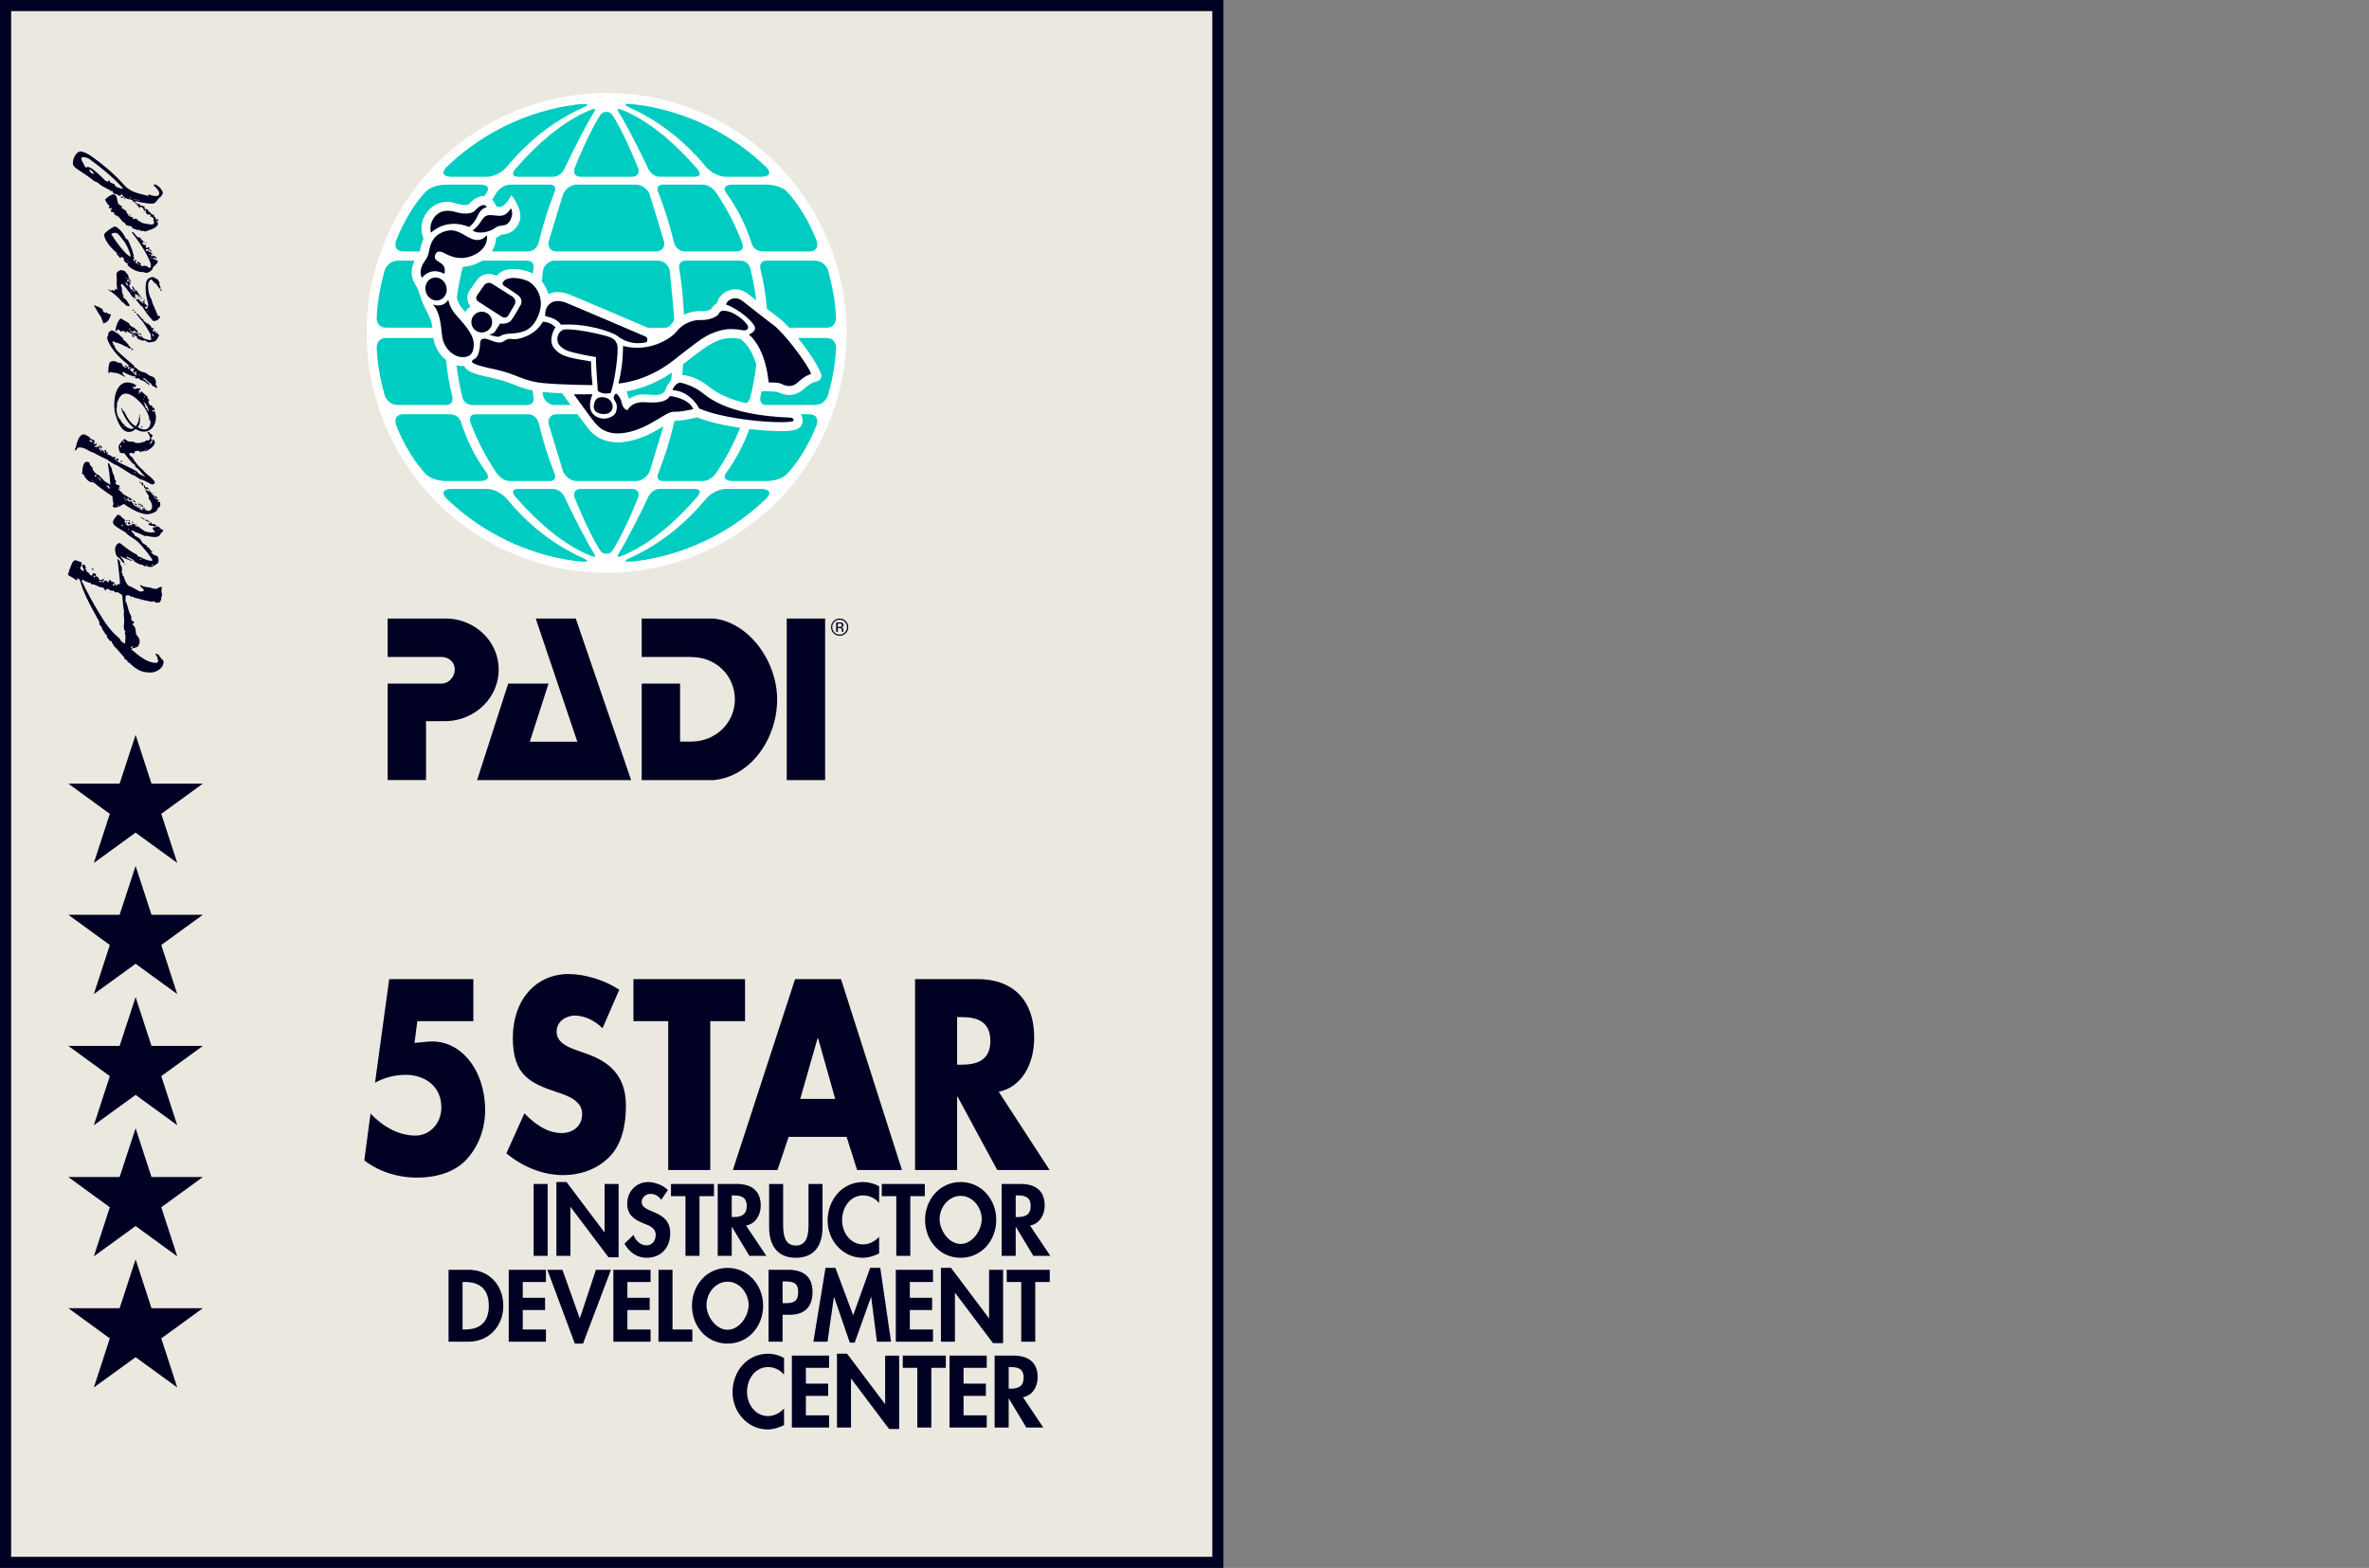 <?xml version="1.0" encoding="UTF-8"?>
<!-- Generator: Adobe Illustrator 25.4.1, SVG Export Plug-In . SVG Version: 6.00 Build 0)  -->
<svg xmlns="http://www.w3.org/2000/svg" xmlns:xlink="http://www.w3.org/1999/xlink" version="1.1" id="Layer_1" x="0px" y="0px" viewBox="0 0 426 282" style="enable-background:new 0 0 426 282;" xml:space="preserve">
<rect x="0" y="0" width="426" height="282" fill="#808080" stroke="none"/>
<style type="text/css">
	.st0{display:none;fill:none;stroke:#FFFFFF;stroke-width:1.5;}
	.st1{display:none;fill:none;stroke:#FFFFFF;stroke-width:0.75;}
	.st2{fill:#EBE8E0;}
	.st3{fill:#000023;}
	.st4{fill:#FFFFFF;}
	.st5{fill:#00CCC2;}
</style>
<path class="st0" d="M422.684,748.213l-1.17,9.133l5.58-0.53c13.86-1.274,24.03,12.106,24.03,28.674c0,8.39-3.15,16.248-8.73,21.664  c-5.4,5.098-13.05,6.69-19.8,6.69c-7.74,0-15.57-2.229-22.14-7.221l2.61-19.647c5.22,5.522,11.88,9.239,18.9,9.239  c5.58,0,10.8-4.778,10.8-11.788c0-9.664-7.83-13.699-14.85-13.699c-4.5,0-8.91,1.062-12.96,3.292l5.94-43.435h35.28v17.629H422.684z   M500.354,751.187c-3.24-3.186-7.38-5.31-11.7-5.31c-3.24,0-7.56,2.229-7.56,6.69c0,4.673,4.77,6.478,7.83,7.647l4.5,1.593  c9.45,3.292,16.74,8.921,16.74,21.877c0,7.965-1.62,16.143-7.02,21.559c-5.31,5.31-12.42,7.54-19.26,7.54  c-8.55,0-16.92-3.398-23.85-9.133l7.56-16.78c4.41,4.567,9.63,8.284,15.66,8.284c4.14,0,8.55-2.442,8.55-8.071  c0-5.841-6.93-7.858-10.71-9.133c-11.07-3.718-18.36-7.116-18.36-22.621c0-16.248,9.81-26.868,23.4-26.868  c6.84,0,15.21,2.549,21.24,6.584L500.354,751.187z M545.533,810.658h-17.64v-62.445h-14.58v-17.629h46.8v17.629h-14.58V810.658z   M578.399,796.746l-4.68,13.912h-18.721l26.101-80.074h19.26l25.56,80.074h-18.81l-4.41-13.912H578.399z M590.729,755.328h-0.18  l-7.29,25.488h14.67L590.729,755.328z M687.839,810.658h-21.96l-16.65-30.798h-0.18v30.798h-17.641v-80.074h26.37  c13.41,0,23.58,7.54,23.58,24.639c0,11.044-5.22,20.602-14.85,22.62L687.839,810.658z M649.049,766.479h1.71  c5.76,0,12.239-1.274,12.239-9.983c0-8.708-6.479-9.982-12.239-9.982h-1.71V766.479z"></path>
<path class="st1" d="M477.336,846.658h-5.88v-30.16h5.88V846.658z M481.016,815.698h4.24l15.88,21.08h0.08v-20.28h5.88v30.76h-4.24  l-15.88-21.08h-0.08v20.481h-5.88V815.698z M524.976,823.139c-1.12-1.52-2.561-2.48-4.521-2.48c-1.88,0-3.68,1.44-3.68,3.4  c0,5.08,11.96,2.96,11.96,13.08c0,6.039-3.76,10.319-9.92,10.319c-4.16,0-7.2-2.399-9.28-5.88l3.8-3.72  c0.8,2.319,2.92,4.399,5.44,4.399c2.399,0,3.88-2.04,3.88-4.359c0-3.12-2.88-4-5.24-4.92c-3.88-1.601-6.72-3.56-6.72-8.24  c0-5,3.72-9.04,8.8-9.04c2.68,0,6.4,1.32,8.24,3.36L524.976,823.139z M541.015,846.658h-5.88v-25.04h-6.08v-5.12h18.04v5.12h-6.08  V846.658z M569.054,846.658h-7.119l-7.32-12.16h-0.08v12.16h-5.88v-30.16h7.96c5.96,0,10.08,2.641,10.08,9.08  c0,3.84-2.12,7.68-6.16,8.36L569.054,846.658z M554.534,830.378h0.76c3.24,0,5.521-0.96,5.521-4.64c0-3.72-2.36-4.44-5.481-4.44  h-0.8V830.378z M570.214,816.498h5.88v16.88c0,3.721,0.32,8.96,5.32,8.96s5.319-5.239,5.319-8.96v-16.88h5.881v18.04  c0,7.36-3.12,12.92-11.2,12.92c-8.08,0-11.2-5.56-11.2-12.92V816.498z M616.334,824.498c-1.641-2-4.12-3.2-6.641-3.2  c-5.64,0-8.88,5.2-8.88,10.4c0,5.08,3.36,10.16,8.84,10.16c2.521,0,5.04-1.32,6.681-3.2v7c-2.2,1.04-4.4,1.8-6.841,1.8  c-8.479,0-14.76-7.319-14.76-15.64c0-8.561,6.04-16.12,14.88-16.12c2.36,0,4.681,0.64,6.721,1.76V824.498z M629.414,846.658h-5.88  v-25.04h-6.08v-5.12h18.04v5.12h-6.08V846.658z M635.613,831.538c0-8.44,6.12-15.84,14.92-15.84c8.801,0,14.92,7.4,14.92,15.84  c0,8.64-6.119,15.92-14.92,15.92C641.733,847.458,635.613,840.178,635.613,831.538z M641.693,831.298c0,4.56,3.84,10.36,8.84,10.36  s8.84-5.8,8.84-10.36c0-4.88-3.68-9.8-8.84-9.8C645.374,821.498,641.693,826.418,641.693,831.298z M688.133,846.658h-7.119  l-7.32-12.16h-0.08v12.16h-5.88v-30.16h7.96c5.96,0,10.08,2.641,10.08,9.08c0,3.84-2.12,7.68-6.16,8.36L688.133,846.658z   M673.613,830.378h0.76c3.24,0,5.521-0.96,5.521-4.64c0-3.72-2.36-4.44-5.48-4.44h-0.8V830.378z M435.776,852.498h8.4  c8.72,0,14.56,6.521,14.56,15.12c0,8.48-6,15.04-14.6,15.04h-8.36V852.498z M441.656,877.538h0.96c7.24,0,10.04-4,10.04-9.96  c0-6.56-3.36-9.96-10.04-9.96h-0.96V877.538z M466.896,857.618v6.64h9.36v5.12h-9.36v8.16h9.72v5.12h-15.6v-30.16h15.6v5.12H466.896  z M490.776,872.818h0.08l6.72-20.32h6.32l-11.72,30.96h-3.44l-11.52-30.96h6.32L490.776,872.818z M510.775,857.618v6.64h9.36v5.12  h-9.36v8.16h9.72v5.12h-15.6v-30.16h15.6v5.12H510.775z M529.695,877.538h8.32v5.12h-14.2v-30.16h5.88V877.538z M537.854,867.538  c0-8.44,6.12-15.84,14.92-15.84c8.801,0,14.92,7.4,14.92,15.84c0,8.64-6.119,15.92-14.92,15.92  C543.975,883.458,537.854,876.178,537.854,867.538z M543.935,867.298c0,4.56,3.84,10.36,8.84,10.36s8.84-5.8,8.84-10.36  c0-4.88-3.68-9.8-8.84-9.8S543.935,862.418,543.935,867.298z M575.854,882.658h-5.88v-30.16h8c6.319,0,10.439,2.521,10.439,9.36  c0,6.399-3.479,9.52-9.64,9.52h-2.92V882.658z M575.854,866.498h1.2c3.479,0,5.359-0.76,5.359-4.68c0-3.88-2.239-4.44-5.52-4.44  h-1.04V866.498z M613.015,863.938h-0.08l-6.84,19.12h-2.04l-6.6-19.12h-0.08l-2.68,18.72h-5.92l5.079-30.96h4.16l7.44,19.88  l7.12-19.88h4.239l4.521,30.96h-5.92L613.015,863.938z M629.215,857.618v6.64h9.36v5.12h-9.36v8.16h9.72v5.12h-15.6v-30.16h15.6  v5.12H629.215z M642.255,851.698h4.24l15.88,21.08h0.08v-20.28h5.88v30.76h-4.24l-15.88-21.08h-0.08v20.481h-5.88V851.698z   M681.813,882.658h-5.88v-25.04h-6.08v-5.12h18.04v5.12h-6.08V882.658z M576.467,896.498c-1.641-2-4.12-3.2-6.641-3.2  c-5.64,0-8.88,5.2-8.88,10.4c0,5.08,3.36,10.16,8.84,10.16c2.521,0,5.04-1.32,6.681-3.2v7c-2.2,1.04-4.4,1.8-6.841,1.8  c-8.479,0-14.76-7.319-14.76-15.64c0-8.561,6.04-16.12,14.88-16.12c2.36,0,4.681,0.64,6.721,1.76V896.498z M585.626,893.618v6.64  h9.36v5.12h-9.36v8.16h9.72v5.12h-15.6v-30.16h15.6v5.12H585.626z M598.666,887.698h4.24l15.88,21.08h0.08v-20.28h5.88v30.76h-4.24  l-15.88-21.08h-0.08v20.481h-5.88V887.698z M638.226,918.658h-5.88v-25.04h-6.08v-5.12h18.04v5.12h-6.08V918.658z M651.745,893.618  v6.64h9.36v5.12h-9.36v8.16h9.72v5.12h-15.6v-30.16h15.6v5.12H651.745z M685.185,918.658h-7.119l-7.32-12.16h-0.08v12.16h-5.88  v-30.16h7.96c5.96,0,10.08,2.641,10.08,9.08c0,3.84-2.12,7.68-6.16,8.36L685.185,918.658z M670.665,902.378h0.76  c3.24,0,5.521-0.96,5.521-4.64c0-3.72-2.36-4.44-5.481-4.44h-0.8V902.378z"></path>
<g>
	<g>
		<rect x="1" y="1" class="st2" width="218" height="280"></rect>
		<path class="st3" d="M218,2v278H2V2H218 M220,0H0v282h220V0L220,0z"></path>
	</g>
	<g>
		<path class="st3" d="M36.474,140.944l-7.475,5.433l2.874,8.826l-7.491-5.449l-7.506,5.449l2.874-8.826l-7.459-5.433h9.218    l2.874-8.778l2.858,8.778H36.474z"></path>
	</g>
	<g>
		<path class="st3" d="M36.474,164.529l-7.475,5.433l2.874,8.826l-7.491-5.449l-7.506,5.449l2.874-8.826l-7.459-5.433h9.218    l2.874-8.779l2.858,8.779H36.474z"></path>
	</g>
	<g>
		<path class="st3" d="M36.474,188.114l-7.475,5.433l2.874,8.826l-7.491-5.449l-7.506,5.449l2.874-8.826l-7.459-5.433h9.218    l2.874-8.779l2.858,8.779H36.474z"></path>
	</g>
	<g>
		<path class="st3" d="M36.474,211.699l-7.475,5.433l2.874,8.826l-7.491-5.449l-7.506,5.449l2.874-8.826l-7.459-5.433h9.218    l2.874-8.779l2.858,8.779H36.474z"></path>
	</g>
	<g>
		<path class="st3" d="M36.474,235.283l-7.475,5.433l2.874,8.826l-7.491-5.449l-7.506,5.449l2.874-8.826l-7.459-5.433h9.218    l2.874-8.779l2.858,8.779H36.474z"></path>
	</g>
	<g>
		<path class="st3" d="M75.044,183.658l-0.502,3.916l2.393-0.227c5.943-0.546,10.304,5.191,10.304,12.296    c0,3.598-1.351,6.967-3.744,9.29c-2.316,2.186-5.596,2.869-8.491,2.869c-3.319,0-6.677-0.956-9.494-3.096l1.119-8.425    c2.238,2.368,5.094,3.962,8.105,3.962c2.393,0,4.631-2.049,4.631-5.055c0-4.144-3.358-5.874-6.368-5.874    c-1.93,0-3.821,0.455-5.557,1.412l2.547-18.626h15.129v7.559H75.044z M108.35,184.933c-1.389-1.366-3.165-2.277-5.017-2.277    c-1.389,0-3.242,0.956-3.242,2.869c0,2.004,2.045,2.778,3.357,3.279l1.93,0.683c4.052,1.412,7.178,3.825,7.178,9.381    c0,3.415-0.695,6.922-3.01,9.245c-2.277,2.277-5.326,3.233-8.259,3.233c-3.666,0-7.255-1.457-10.227-3.916l3.242-7.196    c1.891,1.959,4.13,3.552,6.715,3.552c1.775,0,3.666-1.047,3.666-3.461c0-2.505-2.972-3.37-4.593-3.916    c-4.747-1.594-7.873-3.052-7.873-9.7c0-6.967,4.207-11.521,10.034-11.521c2.933,0,6.522,1.093,9.108,2.823L108.35,184.933z     M127.724,210.435h-7.564v-26.777h-6.252v-7.559h20.068v7.559h-6.252V210.435z M141.817,204.469l-2.007,5.966h-8.028    l11.192-34.337h8.259l10.961,34.337h-8.066l-1.891-5.966H141.817z M147.104,186.709h-0.077l-3.126,10.93h6.291L147.104,186.709z     M188.746,210.435h-9.417l-7.14-13.206h-0.077v13.206h-7.564v-34.337h11.308c5.75,0,10.111,3.233,10.111,10.565    c0,4.736-2.238,8.835-6.368,9.7L188.746,210.435z M172.112,191.49h0.733c2.47,0,5.248-0.546,5.248-4.281    c0-3.734-2.778-4.281-5.248-4.281h-0.733V191.49z M98.48,225.872h-2.521v-12.933h2.521V225.872z M100.058,212.596h1.818    l6.809,9.039h0.034v-8.696h2.521v13.19h-1.818l-6.81-9.039h-0.034v8.782h-2.521V212.596z M118.908,215.787    c-0.48-0.652-1.098-1.064-1.938-1.064c-0.806,0-1.578,0.618-1.578,1.458c0,2.178,5.129,1.269,5.129,5.609    c0,2.59-1.612,4.425-4.254,4.425c-1.784,0-3.088-1.029-3.979-2.521l1.629-1.595c0.343,0.995,1.252,1.887,2.333,1.887    c1.029,0,1.664-0.875,1.664-1.869c0-1.338-1.235-1.715-2.247-2.11c-1.664-0.686-2.881-1.527-2.881-3.533    c0-2.144,1.595-3.877,3.773-3.877c1.149,0,2.745,0.566,3.534,1.441L118.908,215.787z M125.786,225.872h-2.521v-10.737h-2.607    v-2.196h7.736v2.196h-2.607V225.872z M137.81,225.872h-3.053l-3.139-5.214h-0.034v5.214h-2.521v-12.933h3.413    c2.556,0,4.322,1.132,4.322,3.894c0,1.647-0.909,3.293-2.642,3.585L137.81,225.872z M131.583,218.891h0.326    c1.389,0,2.367-0.412,2.367-1.99c0-1.595-1.012-1.904-2.35-1.904h-0.343V218.891z M138.307,212.939h2.521v7.238    c0,1.595,0.137,3.842,2.281,3.842c2.144,0,2.281-2.247,2.281-3.842v-7.238h2.522v7.736c0,3.156-1.338,5.54-4.803,5.54    c-3.465,0-4.803-2.384-4.803-5.54V212.939z M158.084,216.37c-0.704-0.858-1.767-1.372-2.848-1.372c-2.418,0-3.808,2.23-3.808,4.46    c0,2.178,1.441,4.357,3.791,4.357c1.081,0,2.161-0.566,2.865-1.372v3.002c-0.943,0.446-1.887,0.772-2.933,0.772    c-3.636,0-6.329-3.139-6.329-6.706c0-3.671,2.59-6.913,6.381-6.913c1.012,0,2.007,0.274,2.882,0.755V216.37z M163.693,225.872    h-2.521v-10.737h-2.607v-2.196h7.736v2.196h-2.607V225.872z M166.351,219.388c0-3.619,2.624-6.792,6.398-6.792    c3.774,0,6.398,3.173,6.398,6.792c0,3.705-2.624,6.827-6.398,6.827C168.976,226.215,166.351,223.093,166.351,219.388z     M168.958,219.285c0,1.956,1.647,4.443,3.791,4.443s3.791-2.487,3.791-4.443c0-2.093-1.578-4.202-3.791-4.202    C170.537,215.083,168.958,217.193,168.958,219.285z M188.872,225.872h-3.053l-3.139-5.214h-0.034v5.214h-2.521v-12.933h3.413    c2.556,0,4.322,1.132,4.322,3.894c0,1.647-0.909,3.293-2.642,3.585L188.872,225.872z M182.646,218.891h0.326    c1.389,0,2.367-0.412,2.367-1.99c0-1.595-1.012-1.904-2.35-1.904h-0.343V218.891z M80.659,228.376h3.602    c3.739,0,6.244,2.796,6.244,6.484c0,3.637-2.573,6.449-6.261,6.449h-3.585V228.376z M83.18,239.114h0.412    c3.105,0,4.305-1.715,4.305-4.271c0-2.813-1.441-4.271-4.305-4.271H83.18V239.114z M94.003,230.572v2.847h4.014v2.196h-4.014    v3.499h4.168v2.196h-6.689v-12.933h6.689v2.196H94.003z M104.243,237.09h0.034l2.881-8.714h2.71l-5.026,13.276h-1.475    l-4.94-13.276h2.71L104.243,237.09z M112.819,230.572v2.847h4.014v2.196h-4.014v3.499h4.168v2.196h-6.689v-12.933h6.689v2.196    H112.819z M120.932,239.114h3.568v2.196h-6.089v-12.933h2.521V239.114z M124.431,234.826c0-3.619,2.624-6.792,6.398-6.792    c3.774,0,6.398,3.173,6.398,6.792c0,3.705-2.624,6.827-6.398,6.827C127.055,241.652,124.431,238.53,124.431,234.826z     M127.038,234.723c0,1.956,1.647,4.443,3.791,4.443s3.791-2.487,3.791-4.443c0-2.093-1.578-4.202-3.791-4.202    C128.616,230.52,127.038,232.63,127.038,234.723z M140.726,241.309h-2.521v-12.933h3.43c2.71,0,4.477,1.081,4.477,4.014    c0,2.744-1.492,4.082-4.134,4.082h-1.252V241.309z M140.726,234.38h0.515c1.492,0,2.298-0.326,2.298-2.007    c0-1.664-0.96-1.904-2.367-1.904h-0.446V234.38z M156.661,233.282h-0.034l-2.933,8.199h-0.875l-2.83-8.199h-0.034l-1.149,8.027    h-2.539l2.178-13.276h1.784l3.191,8.525l3.053-8.525h1.818l1.938,13.276h-2.539L156.661,233.282z M163.607,230.572v2.847h4.014    v2.196h-4.014v3.499h4.168v2.196h-6.689v-12.933h6.689v2.196H163.607z M169.199,228.033h1.818l6.809,9.039h0.034v-8.696h2.521    v13.19h-1.818l-6.809-9.039h-0.034v8.782h-2.521V228.033z M186.162,241.309h-2.521v-10.737h-2.607v-2.196h7.736v2.196h-2.607    V241.309z M140.988,247.244c-0.704-0.858-1.767-1.372-2.848-1.372c-2.418,0-3.808,2.23-3.808,4.46    c0,2.178,1.441,4.357,3.791,4.357c1.081,0,2.161-0.566,2.865-1.372v3.002c-0.943,0.446-1.887,0.772-2.933,0.772    c-3.636,0-6.329-3.139-6.329-6.706c0-3.671,2.59-6.913,6.381-6.913c1.012,0,2.007,0.274,2.882,0.755V247.244z M144.916,246.009    v2.847h4.014v2.196h-4.014v3.499h4.168v2.196h-6.689v-12.933h6.689v2.196H144.916z M150.508,243.471h1.818l6.809,9.039h0.034    v-8.696h2.521v13.19h-1.818l-6.809-9.039h-0.034v8.782h-2.521V243.471z M167.471,256.747h-2.521v-10.737h-2.607v-2.196h7.736    v2.196h-2.607V256.747z M173.269,246.009v2.847h4.014v2.196h-4.014v3.499h4.168v2.196h-6.689v-12.933h6.689v2.196H173.269z     M187.608,256.747h-3.053l-3.139-5.214h-0.034v5.214h-2.521v-12.933h3.413c2.556,0,4.322,1.132,4.322,3.894    c0,1.647-0.909,3.293-2.642,3.585L187.608,256.747z M181.382,249.765h0.326c1.389,0,2.367-0.412,2.367-1.99    c0-1.595-1.012-1.904-2.35-1.904h-0.343V249.765z"></path>
	</g>
	<g>
		<path class="st3" d="M21.642,101.354c0,0.026,0,0.129-0.026,0.309h0.18c0.103,0.334,0.154,0.592,0.154,0.772    c0,0.309-0.103,0.437-0.103,0.463c0,0.077,0.077,0.154,0.206,0.18c-0.026,0.077-0.052,0.154-0.052,0.206    c0,0.154,0.103,0.309,0.257,0.412c0.129,0.54,0.36,1.055,0.695,1.492c0.129,0.155,0.257,0.232,0.463,0.257    c1.132,0.54,1.518,0.952,1.955,0.952c0.283,0,0.489-0.129,0.489-0.257c0-0.129-0.103-0.257-0.334-0.36    c-0.077-0.129-0.18-0.283-0.335-0.437c0.052-0.077,0.077-0.103,0.129-0.103c0.154,0,0.309,0.206,0.514,0.257    c0.72,0.154,1.338,0.154,1.775,0.386c0.129,0,0.231,0.026,0.334,0.026s0.206-0.026,0.283-0.026c0.36-0.18,0.54-0.334,0.643-0.334    c0.18,0,0.231,0.051,0.231,0.206c0,0.18-0.077,0.334-0.077,0.514c0,0.309,0.129,0.54,0.129,0.72c0,0.129-0.154,0.283-0.154,0.514    c0,0.026,0.026,0.077,0.026,0.129c-0.077,0.257-0.154,0.489-0.257,0.669l-0.72,0.129c-0.103-0.18-0.283-0.283-0.515-0.283    l-0.18,0.103c-0.978-0.18-1.93-0.412-2.856-0.669c-0.052-0.026-0.103-0.052-0.18-0.052H24.24c-0.206-0.154-0.437-0.232-0.72-0.232    c-0.077-0.077-0.18-0.154-0.257-0.206c-0.077-0.026-0.18-0.052-0.257-0.052c-0.129,0-0.257,0.052-0.412,0.129    c-0.026,0.489-0.026,0.849-0.026,1.081c0.283,0,0.257,0.798,0.798,2.161c0.18,0.232,0.257,0.412,0.257,0.617    c0,0.103-0.026,0.232-0.026,0.386c0,0.103,0.18,0.232,0.515,0.437v0.052c0,0.18-0.129,0.257-0.36,0.36    c0.72,0.54,0.617,0.978,0.72,1.801c0.412,0.463,0.643,0.875,0.643,1.286c0,0.206-0.077,0.489-0.232,0.798    c-0.309,0.437-0.849,0.283-1.312,0.592c0.154,0.155,0.283,0.257,0.437,0.36c1.518,1.389,2.933,2.11,3.885,2.11H28.1    c0.154,0,0.283-0.129,0.36-0.334l-0.155-0.515l0.026-0.103c-0.103-0.206-0.232-0.386-0.386-0.566    c0.026-0.077,0.052-0.129,0.103-0.129c0.077,0,0.283,0.103,0.566,0.283c0.026,0.103,0.051,0.206,0.129,0.309    c0.103,0.026,0.154,0.052,0.154,0.129v0.026c0.052,0.257,0.515,0.206,0.515,0.823c0,0.849-1.055,1.827-2.393,1.827    c-1.415,0-2.47-0.437-3.756-1.75c-0.154-0.026-0.283-0.103-0.36-0.257c0-0.129-0.077-0.232-0.206-0.309    c-0.232,0-0.335-0.129-0.36-0.412c-1.132-1.312-1.749-2.007-1.852-2.007c-0.103-0.437-0.386-0.566-0.386-0.669v-0.103    c0-0.103-0.052-0.18-0.129-0.18c-0.052,0-0.103,0.026-0.154,0.077c-0.257-0.386-0.463-0.643-0.618-0.823    c0.026-0.077,0.026-0.129,0.026-0.18c0-0.154-0.077-0.232-0.257-0.257c-0.206-0.54-0.643-0.823-0.669-1.286    c-0.309-0.309-0.463-0.514-0.463-0.695c0-0.052,0.026-0.129,0.077-0.18c-2.058-3.602-3.19-6.072-3.473-7.41    c-0.077-0.026-0.103-0.077-0.103-0.155c0-0.051,0-0.103,0.026-0.18h-0.206c-0.103-0.103-0.206-0.18-0.257-0.18    c-0.026,0-0.052,0.026-0.077,0.077c0.051,0.052,0.077,0.103,0.077,0.154c0,0.077-0.052,0.103-0.18,0.129    c-0.798-0.669-1.492-0.798-1.492-1.055c0-0.052,0.155-0.309,0.232-0.772c0.129-0.36,0.335-0.875,0.617-1.492    c0.155-0.129,0.309-0.231,0.463-0.309c0.386,0.129,0.823,0.283,1.261,0.463c-0.129,0.052-0.206,0.129-0.206,0.18    c0,0.052,0.052,0.129,0.154,0.18c-0.232,0.283-0.309,0.566-0.309,0.669c0,0.18,0.206,0.36,0.617,0.489    c0.026-0.051,0.026-0.103,0.026-0.154c0-0.283-0.309-0.514-0.309-0.772c0-0.129,0.129-0.257,0.309-0.257    c0.206,0,0.206,0.232,0.386,0.617l-0.18,0.232c0.206,0.052,0.309,0.129,0.309,0.257c0,0.051-0.052,0.129-0.103,0.206    c0.309,0,0.437,0.052,0.463,0.232c0.103,0.129,0.18,0.232,0.206,0.309c0.103,0.077,0.206,0.129,0.335,0.129    c0.103-0.129,0.206-0.257,0.231-0.412c0.18,0,0.309,0.026,0.437,0.103c0.077,0.077,0.103,0.154,0.103,0.232    c0,0.052-0.026,0.103-0.026,0.154c0,0.052,0.052,0.077,0.154,0.103c0.232,0.077,0.335,0.18,0.335,0.36v0.129    c0.206,0.077,0.386,0.129,0.514,0.154c0.103-0.051,0.206-0.129,0.309-0.206c0.103,0,0.18,0.051,0.231,0.154    c-0.129,0.051-0.257,0.103-0.412,0.206c0.052,0.154,0.129,0.283,0.232,0.36c0.026-0.052,0.052-0.103,0.052-0.154    c0-0.052-0.026-0.103-0.026-0.129c0-0.077,0.026-0.129,0.077-0.129c0.026,0,0.077,0.026,0.129,0.052    c0.077-0.026,0.155-0.052,0.232-0.052c0.129,0,0.232,0.077,0.283,0.257c0.026,0,0.052,0.026,0.103,0.026    c0.026,0,0.052-0.026,0.103-0.026l0.026-0.309c0.077-0.052,0.129-0.077,0.18-0.077c0.103,0,0.154,0.077,0.206,0.232    c0.154,0.077,0.309,0.129,0.489,0.154c0.077,0.103,0.103,0.18,0.103,0.232c0,0.077-0.052,0.129-0.129,0.129    c-0.051,0-0.077,0-0.129-0.026l-0.077,0.18c0.129,0.077,0.206,0.103,0.283,0.103c0.052,0,0.077,0,0.103-0.026    c-0.026-0.052-0.052-0.103-0.052-0.129c0-0.077,0.052-0.129,0.129-0.129c0.103,0,0.129,0.026,0.129,0.103    c0,0.051,0,0.103-0.052,0.154l0.257,0.129l-0.052-0.283c0.206,0,0.412-0.052,0.592-0.103v-0.412c0-0.309-0.18-1.569-0.412-3.833    c-0.052-0.052-0.077-0.103-0.077-0.129c0-0.051,0.026-0.077,0.077-0.077c0.052,0,0.103,0.026,0.154,0.077    C21.539,100.891,21.642,101.122,21.642,101.354z M13.949,102.1l0.103,0.052l0.026-0.077l-0.103-0.052L13.949,102.1z     M14.953,104.287c-0.129,0-0.232,0.103-0.232,0.18l0.026,0.206c0.129,0,1.081,2.444,3.731,6.638    c1.569,2.495,2.882,3.344,3.036,3.55c0.129,0.155,0.103,0.515,0.978,0.901c0.052-0.592,0.077-1.106,0.077-1.544    c-0.077-0.103-0.129-0.206-0.129-0.309c0-0.077,0.051-0.18,0.129-0.283c-0.232-0.257-0.309-0.54-0.309-0.9    c0-0.309,0.077-0.669,0.077-1.081c0-0.489-0.077-0.875-0.077-1.158c0-0.129,0.026-0.283,0.026-0.515c0-0.154,0-0.334-0.077-0.566    c-0.103-0.798-0.18-1.595-0.232-2.393l-0.695-0.437c-0.051-0.052-0.077-0.077-0.129-0.077c-0.052,0-0.18,0.052-0.36,0.052    c-0.103,0-0.206-0.103-0.309-0.283c-0.129-0.026-0.206-0.026-0.283-0.026h-0.129c-0.154,0-0.334-0.077-0.489-0.283    c-0.103-0.026-0.206-0.026-0.283-0.026c-0.103,0-0.18,0-0.232,0.026v0.103c0,0.103-0.026,0.18-0.077,0.18    c-0.129,0-0.232-0.617-0.72-0.617h-0.154c-0.155,0-0.54-0.232-1.235-0.514h-0.155c-0.283,0-0.386-0.052-0.412-0.257    c-0.257-0.026-0.514-0.103-0.772-0.232c-0.052-0.077-0.077-0.103-0.129-0.103c-0.052,0-0.103,0.026-0.18,0.077    C15.159,104.39,15.056,104.287,14.953,104.287z M16.779,102.434c0,0.052,0,0.103-0.026,0.154c-0.077-0.103-0.18-0.18-0.309-0.232    c0.077-0.077,0.18-0.103,0.309-0.103C16.779,102.306,16.779,102.383,16.779,102.434z M17.011,103.875l0.129-0.18    c-0.051-0.129-0.129-0.18-0.231-0.18c-0.026,0-0.077,0-0.129,0.026C16.805,103.695,16.882,103.798,17.011,103.875z     M17.911,104.415l-0.103,0.154c0.129,0.077,0.257,0.129,0.386,0.155v-0.232L17.911,104.415z M19.815,106.654l-0.077-0.103h0.18    L19.815,106.654z M23.623,107.606l-0.026,0.077l-0.103-0.052l0.026-0.077L23.623,107.606z M23.829,116.276    c-0.206,0-0.334,0.103-0.334,0.18c0,0.051,0.051,0.077,0.129,0.077c0.18-0.077,0.309-0.154,0.386-0.232    C23.932,116.276,23.88,116.276,23.829,116.276z M25.398,107.914l-0.026,0.077l-0.103-0.052l0.026-0.077L25.398,107.914z"></path>
	</g>
	<g>
		<path class="st3" d="M21.822,92.992c0.412,0.309,0.643,0.437,0.643,0.592c0,0.077,0,0.154-0.052,0.257    c0.026,0.026,0.052,0.077,0.052,0.103c0,0.026-0.026,0.052-0.052,0.077c0.103,0,0.18-0.026,0.232-0.026    c0.129,0,0.18,0.026,0.18,0.077c0,0.051-0.026,0.077-0.052,0.129c-0.052-0.026-0.103-0.052-0.154-0.052s-0.077,0.026-0.129,0.077    c0.386,0.257,0.592,0.386,0.695,0.386c0.052,0,0.052,0,0.052-0.052V94.51c-0.077-0.026-0.154-0.077-0.257-0.18    c0.232,0.103,0.334,0.155,0.386,0.155c0.026,0,0.077-0.052,0.129-0.103c0.077,0.077,0.154,0.103,0.206,0.103l0.103-0.283    c0.206,0,0.386,0.052,0.566,0.18l-0.129,0.103c0.052,0.129,0.309,0.129,0.746,0.283c0.232,0.206,0.36,0.386,0.489,0.386    c0,0,0.026-0.026,0.052-0.026c0.257,0.386,0.9,0.643,1.698,0.643c0.077,0,0.283-0.026,0.695-0.077    c-0.18-0.18-0.309-0.335-0.386-0.437c0-0.129-0.026-0.232-0.103-0.335c0.618-0.18,0.952-0.257,0.952-0.257    c0.18,0.026,0.309,0.18,0.489,0.437c0.18,0.077,0.36,0.154,0.489,0.257c-0.077,0.232-0.206,0.386-0.437,0.515    c-0.154,0.514-0.514,0.72-1.132,0.72c-0.335,0-0.849-0.077-1.518-0.231l-0.232,0.051c-1.132-0.592-1.775-0.72-1.775-0.772h0.026    c-0.206-0.129-0.437-0.206-0.669-0.257c0.026,0.206,0.129,0.335,0.283,0.437c0.18,0.18,0.283,0.309,0.283,0.412    c0,0.026-0.026,0.026-0.026,0.052c0.54,0.386,1.029,0.437,1.261,1.029c0.18,0.489,0.592,0.489,1.029,0.9    c0.077,0.206,0.103,0.309,0.103,0.309l0.232-0.077c0.051,0.232,0.18,0.412,0.36,0.566c0.18,0.103,0.257,0.232,0.257,0.334h-0.026    c-0.052,0-0.129-0.052-0.309-0.103c0.643,0.746,1.003,0.669,1.081,0.695c0.232,0.077,0.36,0.386,0.36,0.901    c0,0.36-0.129,0.54-0.514,0.695c-0.309,0.283-0.617,0.437-0.926,0.437c-0.257,0-0.643-0.077-1.183-0.18    c-0.18-0.154-0.283-0.257-0.386-0.257c-0.052,0-0.077,0.026-0.129,0.052c-0.437-0.18-0.849-0.36-1.209-0.592    c-0.077-0.309-0.54-0.514-1.338-0.875l-0.154,0.077c0.386,0.437,1.08,0.437,1.08,0.695v0.026c-0.72-0.232-1.441-0.54-2.161-0.926    c0.463,0.592,0.746,0.901,0.746,1.132c0,0.052-0.026,0.103-0.051,0.155c-0.386-0.155-0.489-0.617-0.746-0.823    c-0.386-0.309-0.798-0.36-0.849-1.75c0.103-0.669,0.437-1.029,0.798-1.029c0.283,0,0.901,0.823,2.727,1.878    c0.309,0.103,0.463,0.18,0.489,0.36c0.103,0.155,0.283,0.232,0.54,0.257c0.129,0.077,0.232,0.129,0.283,0.18    c0.72,0.334,1.286,0.515,1.672,0.515c0.129,0,0.206-0.052,0.206-0.129c0-0.103-0.643-1.106-2.084-2.753    c-1.106-1.261-2.341-1.57-2.701-2.213c-1.518-0.875-2.316-1.312-2.316-1.852c0-0.283,0.283-0.746,0.849-1.363    C21.565,92.658,21.771,92.76,21.822,92.992z M22.079,94.664l0.052-0.155c-0.129-0.051-0.283-0.103-0.412-0.18    C21.796,94.484,21.925,94.587,22.079,94.664z M22.568,101.508v0.052c-0.103,0-0.154-0.052-0.18-0.154c0-0.052,0-0.052,0.026-0.052    c0.026,0,0.052,0,0.077,0.026C22.542,101.405,22.568,101.456,22.568,101.508z M22.8,93.506c0.052,0,0.103,0.052,0.103,0.129    c0,0.051-0.051,0.103-0.129,0.129c-0.052-0.026-0.077-0.077-0.077-0.129c0-0.026,0.026-0.077,0.026-0.103    C22.748,93.506,22.774,93.506,22.8,93.506z M23.083,95.127c0,0.026-0.026,0.077-0.077,0.129c0.103,0,0.154-0.026,0.206-0.129    c-0.077-0.052-0.154-0.077-0.232-0.103C23.057,95.05,23.083,95.076,23.083,95.127z M23.134,93.867    c0.077,0,0.155,0.051,0.283,0.206v0.206H23.16c-0.077,0-0.129-0.052-0.129-0.129c0-0.026,0-0.077,0.026-0.103    C23.057,93.918,23.083,93.867,23.134,93.867z M23.34,93.712c-0.051,0.026-0.103,0.026-0.129,0.026    c-0.077,0-0.103-0.026-0.103-0.077v-0.052l0.283-0.052L23.34,93.712z M23.829,93.815c0.026,0,0.052,0.026,0.077,0.077    c0.026,0.051,0.026,0.077,0.026,0.129s-0.026,0.077-0.052,0.077c-0.026,0-0.052-0.026-0.077-0.026    c-0.052-0.052-0.077-0.129-0.077-0.232C23.752,93.815,23.777,93.815,23.829,93.815z M24.601,94.407l-0.154,0.052v-0.077    c0-0.052-0.026-0.129-0.103-0.206C24.446,94.201,24.524,94.278,24.601,94.407z M25.167,100.659    c0.077,0.026,0.129,0.026,0.18,0.026c0.051,0,0.077,0,0.077-0.051l-0.154-0.129L25.167,100.659z M25.63,93.095    c0,0.129-0.026,0.206-0.077,0.206l-0.026-0.026l-0.257-0.309L25.63,93.095z M26.041,93.378c-0.051,0.026-0.154,0.052-0.309,0.052    v-0.155l0.077-0.103L26.041,93.378z M26.736,93.661l-0.309,0.051c-0.154-0.051-0.283-0.103-0.386-0.18l0.283-0.077    C26.427,93.506,26.556,93.558,26.736,93.661z M26.324,101.585c-0.026,0-0.077,0.052-0.077,0.129v0.051    c0.129,0.052,0.206,0.052,0.257,0.052h0.026c0-0.026-0.026-0.052-0.077-0.103C26.402,101.636,26.376,101.585,26.324,101.585z     M26.736,93.944c-0.026,0-0.052,0-0.077-0.026l-0.154-0.103c0.18-0.026,0.257-0.052,0.309-0.052c0.051,0,0.077,0.026,0.129,0.052    C26.89,93.893,26.813,93.944,26.736,93.944z M27.148,93.97c0.077,0,0.129,0.052,0.18,0.154l-0.103,0.103    c0.051,0.026,0.103,0.052,0.18,0.052c0.077,0,0.18-0.026,0.257-0.077c0.18,0.129,0.283,0.232,0.36,0.232    c0.026,0,0.026,0,0.051-0.026l0.077,0.077v0.026c-0.026,0.077-0.103,0.155-0.283,0.18c-0.154-0.052-0.309-0.103-0.489-0.155    l-0.257,0.026c-0.103-0.103-0.18-0.129-0.257-0.129h-0.077l-0.155-0.206l0.232-0.026V94.15c0-0.026,0-0.026,0.052-0.026h0.052    l0.129-0.154H27.148z M27.508,101.533c-0.052,0-0.103,0-0.154,0.052c-0.103,0-0.129,0-0.129,0.052c0,0,0,0.026,0.051,0.077    c0.154-0.052,0.309-0.103,0.412-0.129C27.611,101.533,27.559,101.533,27.508,101.533z M28.383,95.102l0.103,0.077    c0.026,0.026,0.052,0.026,0.052,0.026c0.026,0,0.026-0.026,0.026-0.026c0-0.026,0-0.051-0.052-0.103L28.383,95.102z"></path>
	</g>
	<g>
		<path class="st3" d="M16.136,83.189l-0.051,0.206c0,0.103,0.206,0.36,0.566,0.746c0,0,0.026,0.129,0.052,0.36    c0.206,0.36,0.489,0.643,0.798,0.849l0.283,0.103c0.72,0.746,1.106,1.286,1.492,1.364c0.154,0.129,0.334,0.231,0.566,0.36    c-0.051-0.695-0.103-1.389-0.18-2.135l-0.257-1.595v-0.052c0-0.077,0.051-0.103,0.103-0.103c0.129,0,0.232,0.36,0.592,1.003    c0.077,0.849,0.515,1.261,0.515,1.698c0,0.077,0,0.129-0.026,0.206c0.18,0.129,0.283,0.257,0.283,0.335    c0,0.129-0.103,0.232-0.103,0.334c0,0.257,0.232,0.335,0.695,0.437l0.051,0.18l-0.206,0.437c0.026,0.18,0.309,0.437,0.798,0.823    l-0.051,0.129h0.026c0.257,0,0.746,0.463,1.75,0.952L23.52,89.93c-0.103,0.026-0.206,0.052-0.257,0.052    c-0.052,0-0.103-0.026-0.18-0.077c0.077-0.051,0.129-0.103,0.129-0.154c0-0.103-0.052-0.129-0.129-0.129    c-0.077,0-0.155,0-0.257,0.052l0.129,0.103l-0.077,0.129c0.18,0.206,0.334,0.309,0.437,0.309c0.052,0,0.077-0.026,0.155-0.077    h0.077c0.052,0,0.103,0.026,0.155,0.103c0.077,0.283,0.334,0.334,0.334,0.489l-0.052,0.103c0.129,0.052,0.309,0.154,0.515,0.257    c0.154,0.154,0.386,0.232,0.669,0.232h0.129v0.051c0,0.052-0.026,0.077-0.103,0.077c-0.051,0-0.129,0-0.232-0.052l-0.077,0.026    c0.283,0.206,0.617,0.309,1.003,0.309l-0.232-0.103l-0.103-0.077v-0.051c0-0.052,0.026-0.077,0.051-0.077    c0.052,0,0.129,0.026,0.206,0.103c0.232,0.026,0.463,0.103,0.669,0.18v0.026c0,0.026-0.026,0.026-0.077,0.026    c-0.052,0-0.155,0-0.283-0.026l0.026,0.077c0.206,0.052,0.386,0.077,0.463,0.077c0.463,0,0.746-0.309,0.746-0.823    c0-0.386-0.206-0.875-0.669-1.467c0.052-0.052,0.077-0.129,0.077-0.206c0-0.463-0.412-0.643-0.412-0.798    c0-0.052,0.026-0.077,0.077-0.077h0.026l-0.18-0.077c-0.077-0.077-0.129-0.129-0.129-0.18c0-0.051,0.051-0.077,0.154-0.077    c0.077,0,0.18,0.026,0.309,0.077c0.052,0.103,0.103,0.155,0.155,0.155c0.077,0,0.129-0.077,0.18-0.077    c0.077,0,0.103,0.026,0.103,0.052c0,0.026,0,0.052-0.026,0.077c0.077,0.026,0.155,0.103,0.232,0.231h0.052    c0.052,0,0.077,0.026,0.077,0.052c0,0.026-0.052,0.052-0.129,0.052c0.103,0.129,0.232,0.206,0.386,0.232    c0,0.154,0,0.232,0.026,0.232c0.052,0,0.103-0.026,0.206-0.077c0.206,0.077,0.36,0.206,0.463,0.437h-0.077    c-0.129,0-0.206,0.052-0.257,0.154c0.206,0.026,0.386,0.077,0.54,0.129c0.052,0.026,0.077,0.052,0.077,0.077    s-0.026,0.052-0.052,0.052H28.46c-0.077,0-0.129,0.026-0.129,0.103c0,0.052,0.103,0.129,0.232,0.129h0.077    c0.129,0,0.18,0.026,0.18,0.129c0,0.026,0,0.077-0.026,0.129l0.026,0.283v0.026c0,0.412-0.54,0.566-0.54,0.695    c0,0.026,0,0.077,0.052,0.103c-0.052,0.309-1.003,0.849-1.904,0.849c-0.875,0-2.341-0.566-4.168-1.852    c-0.695,0.437-1.209,0.643-1.492,0.643c-0.335,0-0.515-0.077-0.515-0.206c0-0.052,0.052-0.18,0.155-0.412    c-0.103-0.437-0.18-0.901-0.18-1.389c-1.235-0.798-2.367-1.647-3.422-2.521h-0.129c-0.566,0-1.029-0.36-1.518-1.106    c-0.052-0.257-0.154-0.386-0.283-0.386c-0.052,0-0.077,0-0.129,0.026c0.077-1.466,0.334-2.213,0.823-2.238    C15.699,83.061,15.905,83.112,16.136,83.189z M16.497,86.328h-0.026c0,0.026,0,0.026,0.026,0.052c0,0.077,0.077,0.129,0.18,0.154    v-0.052c0-0.052-0.026-0.103-0.077-0.129S16.522,86.328,16.497,86.328z M17.037,85.479c0,0.052-0.026,0.077-0.026,0.103    c0,0.051,0.103,0.129,0.309,0.231c-0.026-0.077-0.052-0.129-0.052-0.18c0-0.051,0.026-0.077,0.077-0.077    c0.026,0,0.051,0.026,0.103,0.026c-0.077-0.103-0.18-0.155-0.283-0.155c-0.026,0-0.077,0-0.129,0.026V85.479z M18.22,86.457h0.052    c-0.386-0.36-0.489-0.669-0.617-0.669c-0.026,0-0.026,0.026-0.052,0.026C17.86,86.225,18.014,86.457,18.22,86.457z M19.223,87.332    c-0.051,0-0.077,0.026-0.077,0.077v0.077h0.026c0.283,0,0.206,0.335,0.463,0.412c0.077-0.052,0.103-0.103,0.129-0.206    c-0.103,0-0.155-0.051-0.18-0.18c0.051-0.052,0.051-0.077,0.051-0.103c0-0.026,0-0.052-0.051-0.052    c-0.052,0-0.103,0.026-0.206,0.052C19.326,87.357,19.275,87.332,19.223,87.332z M21.076,90.908c0,0.077,0.026,0.129,0.077,0.129    c0.052,0,0.077,0,0.103-0.052l0.026-0.18L21.076,90.908z M21.488,87.975c-0.026,0-0.051-0.026-0.051-0.052v-0.052    c0.026-0.077,0.077-0.103,0.18-0.103C21.591,87.923,21.539,87.975,21.488,87.975z M22.285,89.673    c0.051,0.026,0.077,0.026,0.103,0.026c0.077,0,0.103-0.026,0.103-0.103V89.57c0-0.026,0.026-0.026,0.026-0.052    s-0.026-0.026-0.077-0.026C22.337,89.518,22.285,89.57,22.285,89.673z M22.645,90.033h0.052c0.051,0,0.077-0.052,0.103-0.129    c-0.052-0.051-0.103-0.077-0.18-0.077c-0.052,0-0.103,0-0.154,0.026L22.645,90.033z M24.369,90.239v0.077l0.052,0.103    c-0.18-0.103-0.386-0.232-0.592-0.36c0.052-0.052,0.129-0.077,0.232-0.103C24.137,90.007,24.24,90.11,24.369,90.239z     M24.626,90.856c0,0.026,0.026,0.026,0.026,0.052h-0.026c-0.026,0-0.077,0-0.154-0.026c-0.103-0.026-0.18-0.103-0.232-0.232    c0.026-0.077,0.052-0.103,0.129-0.103C24.472,90.625,24.575,90.702,24.626,90.856z M24.961,91.139    c-0.026,0-0.051-0.026-0.077-0.051c0,0.026-0.026,0.026-0.052,0.026c-0.026,0-0.052,0-0.103-0.026    c0-0.052,0.051-0.077,0.129-0.077C24.935,91.088,24.961,91.114,24.961,91.139z M25.167,90.805l-0.206,0.103l-0.077-0.077    l0.077-0.103l-0.077-0.129l0.206-0.052C25.09,90.573,25.115,90.65,25.167,90.805z M25.372,86.791c0,0.077-0.026,0.129-0.077,0.129    c-0.026,0-0.077-0.026-0.129-0.077l-0.103-0.257L25.372,86.791z M25.424,91.088v0.026c0,0.026-0.026,0.026-0.052,0.026    c-0.051,0-0.103,0-0.206-0.026l0.103-0.155L25.424,91.088z M25.733,91.011c0.026,0.052,0.026,0.103,0.026,0.129    c0,0.052,0,0.052-0.026,0.052c-0.026,0-0.052,0-0.077-0.026c-0.052-0.051-0.129-0.154-0.257-0.283l-0.18-0.077l0.103-0.154    L25.733,91.011z M25.758,87.048c0,0.129-0.026,0.257-0.052,0.386c-0.077-0.129-0.154-0.231-0.283-0.334l0.052-0.283h0.257    C25.733,86.894,25.758,86.971,25.758,87.048z M26.041,91.371c0,0.026,0,0.052-0.026,0.077c-0.103,0-0.206-0.026-0.309-0.103    c0.052-0.052,0.129-0.077,0.232-0.077C26.016,91.294,26.041,91.319,26.041,91.371z M26.119,87.383    c-0.077,0.077-0.103,0.154-0.103,0.18s0.077,0.077,0.232,0.077c0.052,0,0.129,0,0.206-0.026l0.309,0.309    c-0.103,0.026-0.232,0.052-0.36,0.077c-0.129-0.026-0.206-0.232-0.489-0.257l0.026-0.103c-0.077-0.103-0.103-0.257-0.103-0.412    C25.939,87.229,26.041,87.28,26.119,87.383z M26.247,88.001c0,0.052-0.026,0.052-0.077,0.052c-0.052,0-0.103,0-0.18-0.026    l0.103-0.155L26.247,88.001z M26.788,88.232h-0.026c-0.026,0-0.052,0-0.052-0.026s0-0.052,0.026-0.077    c0.026-0.077,0.103-0.103,0.18-0.103C26.916,88.129,26.865,88.206,26.788,88.232z M27.688,88.772c0,0.026-0.026,0.026-0.026,0.026    c-0.026,0-0.051-0.026-0.077-0.052l-0.103-0.077l0.129-0.026C27.662,88.721,27.688,88.747,27.688,88.772z M27.791,89.39    c0.026,0.206,0.077,0.309,0.129,0.309c0.026,0,0.052-0.052,0.077-0.103l-0.077-0.283L27.791,89.39z"></path>
	</g>
	<g>
		<path class="st3" d="M26.942,77.787c-0.026,0.026-0.052,0.052-0.052,0.077c0,0.154,0.54,0.206,0.54,0.54    c0,0.103-0.103,0.232-0.283,0.335c0.052,0.129,0.103,0.283,0.154,0.489c-0.103,0.129-0.232,0.283-0.386,0.489    c0.026,0.077,0.077,0.103,0.103,0.103c0.155,0,0.335-0.232,0.437-0.695V78.97c0.257,0.18,0.386,0.36,0.386,0.566    c0,0.489-0.489,1.106-1.621,1.621l-0.103-0.129c-0.129,0.103-0.257,0.154-0.412,0.154c-0.077,0-0.154,0-0.232-0.026    c-0.052,0.103-0.129,0.154-0.232,0.206c-0.077-0.206-0.206-0.283-0.463-0.283c-0.232,0-0.437,0.026-0.617,0.18    c0.052,0.052,0.077,0.103,0.077,0.155c0,0.077-0.077,0.103-0.283,0.103h-0.154l-0.129-0.051h-0.412    c0,0.257,0.103,0.463,0.283,0.643l0.232,0.103c0.36,0.643,0.772,1.209,1.261,1.724c0.206,0.206,0.386,0.386,0.592,0.54    c0.129,0.129,0.283,0.309,0.489,0.54c1.132,0.926,1.724,1.467,1.724,1.724c0,0.257-0.18,0.386-0.489,0.386    c-0.232,0-0.695-0.386-1.647-0.798c-0.463-0.026-0.926-0.386-1.621-0.849h-0.18c-2.007-1.286-3.113-1.955-3.345-1.981    c-0.54-0.309-0.849-0.515-0.926-0.566l-0.231-0.206c-0.875-0.412-1.775-0.849-2.65-1.338c-0.617-0.129-1.132-0.669-1.929-0.849    c-0.206-0.052-0.36-0.077-0.54-0.077c-0.231,0-0.437,0.155-0.566,0.489c-0.052,0.026-0.103,0.052-0.129,0.052    c-0.052,0-0.103-0.052-0.129-0.18c0.103-0.18,0.155-0.335,0.206-0.437c0.257-1.492,0.823-2.264,1.364-2.264    c0.154,0,0.36,0.103,0.669,0.257c0.257,0.103,0.463,0.309,0.617,0.566c0.489,0.129,0.72,0.257,0.72,0.412    c0,0.077-0.103,0.129-0.129,0.257v0.155c0,0.129,0.026,0.18,0.154,0.18c0.077-0.077,0.129-0.18,0.154-0.283h0.052    c0.052,0,0.077,0.026,0.129,0.103c-0.051,0.052-0.077,0.129-0.129,0.283l0.206,0.206l-0.18-0.077h-0.077    c-0.129,0-0.232,0.052-0.334,0.103c0.257,0.103,0.412,0.154,0.489,0.154c0.077,0,0.129-0.026,0.206-0.129    c0.18,0,0.309,0.077,0.386,0.232c-0.051,0.026-0.129,0.052-0.18,0.129c0.129,0.206,0.309,0.386,0.54,0.54    c0.051,0,0.103-0.026,0.103-0.052c0-0.026-0.052-0.052-0.129-0.077l-0.103-0.103c0.052-0.026,0.077-0.052,0.103-0.052    c0.052,0,0.154,0.052,0.309,0.129l-0.051,0.077l0.18,0.129v0.155c0.051,0.026,0.103,0.026,0.129,0.026    c0.052,0,0.077-0.026,0.077-0.052c0-0.052-0.052-0.103-0.155-0.18c0-0.206,0.052-0.309,0.129-0.309    c0.052,0,0.129,0.052,0.18,0.129c-0.026,0.077-0.026,0.129-0.026,0.18c0,0.103,0.026,0.154,0.103,0.154    c0.026,0,0.077-0.026,0.129-0.077l0.103,0.155l-0.129,0.129l-0.129,0.026c0.412,0.154,0.798,0.36,1.106,0.617    c0.18-0.026,0.309-0.052,0.412-0.052c0.052,0,0.103,0.077,0.103,0.129c0,0.077-0.077,0.154-0.206,0.206    c0.283,0.206,0.592,0.463,0.901,0.72c1.904,0.875,2.933,1.415,3.113,1.544c0.129,0.103,0.335,0.643,1.57,0.952    c-0.257-0.257-0.643-0.489-0.978-1.055c-0.283-0.283-0.54-0.515-0.823-0.72l-0.077-0.309l-0.154-0.103l-0.335-0.257    c-0.566-0.643-1.055-1.235-1.441-1.775h-0.489c-0.283,0-0.515-0.463-0.515-1.158c0-0.283,0.334-0.746,0.978-1.338    c0.026-0.026,0.052-0.026,0.103-0.026c0.129,0,0.232,0.206,0.463,0.309c0.026,0.077,0.309,0.154,0.823,0.154h0.257    c0.257,0.18,0.515,0.257,0.823,0.257c0.309,0,0.746-0.103,1.312-0.283c0.103-0.155,0.206-0.232,0.334-0.232    c0.077,0,0.155,0.026,0.257,0.077c0.206-0.129,0.309-0.283,0.309-0.412c0-0.514-0.437-0.9-0.437-1.106    c0-0.026,0.026-0.052,0.077-0.052h0.026L26.942,77.787z M16.213,79.15c-0.103,0-0.129,0.026-0.154,0.154    c0.154,0.129,0.309,0.206,0.489,0.232l0.103-0.154l-0.103-0.155C16.393,79.176,16.265,79.15,16.213,79.15z M17.757,80.102    l-0.206,0.052l0.052-0.18L17.757,80.102z M18.272,80.256l-0.129,0.026c0.103,0.077,0.18,0.154,0.257,0.206l-0.103,0.103    c-0.18-0.052-0.335-0.155-0.437-0.36l0.129-0.129C18.066,80.128,18.169,80.179,18.272,80.256z M18.297,80.874    c-0.103,0-0.18-0.051-0.257-0.18h0.18L18.297,80.874z M21.333,82.598c0,0.18-0.052,0.232-0.232,0.232l-0.232-0.257l0.103-0.154    C21.102,82.443,21.205,82.495,21.333,82.598z M21.616,80.256v0.052c0.026,0.18,0.051,0.257,0.077,0.257    c0.026,0,0.052-0.052,0.052-0.154l0.103-0.335C21.693,80.102,21.616,80.154,21.616,80.256z M21.668,83.009    c0-0.077,0.129-0.18,0.206-0.18c0.051,0,0.077,0.026,0.077,0.103v0.026l-0.052,0.155C21.745,83.112,21.668,83.061,21.668,83.009z     M22.079,79.433c0.077,0.103,0.155,0.155,0.206,0.155c0.077,0,0.103-0.026,0.103-0.103c0-0.026,0-0.077-0.026-0.129l-0.154-0.052    L22.079,79.433z M24.137,84.965c0.026,0.052,0.077,0.077,0.103,0.077c0.026,0,0.026-0.026,0.052-0.077    c0.026-0.026,0.052-0.051,0.052-0.077c0-0.026-0.026-0.052-0.052-0.077C24.215,84.81,24.163,84.862,24.137,84.965z M26.35,80.771    c0-0.026-0.026-0.052-0.077-0.052c-0.052,0-0.103,0.052-0.129,0.129c0.026,0.052,0.077,0.077,0.103,0.077    c0.026,0,0.026-0.026,0.052-0.077C26.324,80.823,26.35,80.797,26.35,80.771z M26.556,77.555l-0.206,0.052l0.052-0.18    L26.556,77.555z"></path>
	</g>
	<g>
		<path class="st3" d="M24.292,69.194l0.232,0.052c-0.026,0.154-0.206,0.206-0.206,0.36v0.052c-0.129-0.052-0.257-0.077-0.386-0.103    l-0.077,0.129c0.154,0.129,0.206,0.283,0.386,0.283c0.052,0,0.103-0.026,0.154-0.026l0.412-0.129l0.18,0.077    c0.052,0,0.103-0.026,0.129-0.026c0.077,0,0.129,0.026,0.206,0.077l-0.206,0.206l-0.155,0.052    c0.026,0.129,0.052,0.257,0.052,0.334c0,0.052-0.026,0.077-0.026,0.103l-0.077,0.129l0.077,0.077    c0.103-0.077,0.155-0.206,0.155-0.335l0.18,0.18c0.026-0.026,0.026-0.051,0.026-0.077c0-0.052-0.026-0.103-0.103-0.129    c0.052,0,0.129-0.052,0.18-0.103c0.052,0.026,0.103,0.052,0.129,0.129c0.386,0.36,0.695,0.617,0.978,0.823l-0.026,0.129    c0.077,0.129,0.129,0.283,0.206,0.437l0.154-0.052v0.154l-0.18,0.077v0.077c0,0.103,0.052,0.232,0.129,0.36l-0.129,0.026    c0.129,0.129,0.232,0.231,0.283,0.309c0.026,0.052,0.026,0.052,0.077,0.052c0.026,0,0.052,0,0.077-0.026    c0.18,0.077,0.309,0.18,0.412,0.334c-0.052,0-0.103-0.026-0.206-0.026c0.103,0.155,0.257,0.232,0.437,0.232    c0.026,0.103,0.052,0.232,0.052,0.335v0.103c-0.129-0.103-0.206-0.154-0.257-0.154s-0.077,0.026-0.077,0.077v0.051    c-0.052,0.026-0.077,0.052-0.077,0.103c0,0.026,0.026,0.051,0.026,0.077c0.026,0.052,0.052,0.077,0.077,0.077    c0.052,0,0.077-0.129,0.154-0.129c0.026,0,0.077,0.026,0.206,0.051v0.257c0,0.026,0,0.026,0.026,0.026h0.026    c0,0.129,0.129,0.334,0.129,0.669c0,1.621-0.901,2.676-2.238,2.676c-0.386,0-0.926-0.18-1.183-0.335l-0.232-0.154l-0.463,0.36    c-0.257,0.129-0.515,0.18-0.772,0.18c-1.106,0-2.007-1.312-2.598-3.936l0.052-0.052l-0.052-0.129l0.052-0.077l-0.077-0.206v-0.412    c0-2.624,0.978-4.091,2.393-4.091c0.257,0,0.592,0.077,1.029,0.206C23.957,68.988,24.06,69.039,24.292,69.194z M25.244,72.409    c-1.003-1.081-1.93-1.621-2.624-1.621c-0.746,0-1.235,0.592-1.595,1.801l0.026,0.257l-0.103,0.926    c0.103,0.746,0.257,1.26,0.54,1.544l0.18,0.18c0.129,0.592,0.669,0.746,0.978,1.235c0.18,0.154,0.386,0.232,0.566,0.283    c0.18,0.052,0.36,0.103,0.54,0.129l0.36-0.154c-0.901-0.643-1.57-1.672-2.213-3.113c-0.051-0.18-0.077-0.36-0.103-0.489    l0.077-0.026c0.103,0.257,0.206,0.463,0.309,0.643l0.103-0.103c0.643,1.261,1.055,2.161,2.161,2.778    c0.206-0.309,0.386-0.669,0.514-1.08l-0.026-0.129l0.026-0.103v-0.18c0.026-0.026,0.077-0.052,0.129-0.052h0.052l0.077,0.18    l-0.077,0.129l0.026,0.206c0,0.206-0.026,0.437-0.103,0.695c-0.077,0.103-0.18,0.283-0.309,0.489    c0.566,0.283,0.952,0.412,1.209,0.412c0.669,0,1.08-0.489,1.106-1.364L26.993,75.6l-0.103,0.026    C26.788,74.545,26.247,73.49,25.244,72.409z M22.182,76.577c0,0.026,0.026,0.026,0.077,0.052l0.206,0.077    c-0.052-0.103-0.129-0.18-0.206-0.206C22.208,76.526,22.182,76.552,22.182,76.577z M23.237,77.118v0.077h0.154v-0.077H23.237z     M25.167,74.957c0,0.052,0,0.077-0.026,0.103c-0.052,0.052-0.077,0.052-0.103,0.052c-0.026,0-0.026,0-0.026-0.052    c0-0.026,0-0.129,0.052-0.232l0.077,0.026C25.167,74.879,25.167,74.931,25.167,74.957z M25.192,74.699    c0,0.026-0.026,0.052-0.077,0.052c-0.026,0-0.052-0.026-0.077-0.026v-0.257c0.026,0,0.026,0.026,0.052,0.103    C25.167,74.622,25.192,74.648,25.192,74.699z M25.655,76.835c-0.052,0-0.077,0.026-0.129,0.026s-0.103-0.026-0.155-0.077    c0.026-0.077,0.052-0.129,0.103-0.129c0.026,0,0.052,0.026,0.103,0.051L25.655,76.835z M26.17,73.336    c0.103,0.026,0.206,0.103,0.334,0.18l-0.077,0.154l0.18,0.232l0.155-0.103c-0.283-0.849-0.643-1.363-1.029-1.569    C25.99,72.564,26.144,72.924,26.17,73.336z M25.784,71.895l0.052,0.051c0.026,0,0.052-0.026,0.077-0.051l-0.052-0.155    L25.784,71.895z M25.939,71.226l-0.052,0.129c0.052,0.077,0.077,0.103,0.103,0.103c0.026,0,0.026,0,0.026-0.052l-0.026-0.18    H25.939z"></path>
	</g>
	<g>
		<path class="st3" d="M20.433,59.519l0.129,0.154c0.232,0.077,0.463,0.18,0.669,0.335c0.489,0.386,0.643,0.72,0.772,0.72    c0.026,0,0.026-0.026,0.052-0.026c0.026,0.077,0.051,0.206,0.103,0.36c0.695,0.54,0.849,0.926,0.978,0.926    c0.026,0,0.052-0.026,0.077-0.052c-0.077,0.026-0.103,0.129-0.103,0.257c0.129,0.052,0.231,0.103,0.36,0.18    c0,0.052,0.026,0.077,0.026,0.129c0,0.103-0.077,0.155-0.206,0.206c-0.309-0.206-0.515-0.335-0.617-0.412l-0.077,0.051    c-0.592-0.386-1.235-0.643-1.93-0.798l-0.129-0.129h-0.283L20.176,61.5c0.052,0.155,0.129,0.283,0.257,0.386l-0.18,0.154    c0.052,0,0.103,0.026,0.155,0.026c0.077,0,0.154-0.026,0.232-0.052l-0.103,0.154l0.18,0.412c0.386,0.72,1.621,1.647,3.37,3.19    c0.026,0.077,0.051,0.18,0.103,0.309l0.309,0.077c0.36,0.514,0.9,0.695,1.672,0.9l0.798,0.54c0.746,0.154,1.055,0.514,1.081,1.261    l-0.077,0.283c0.052,0.103,0.154,0.206,0.257,0.309c0,0.257-0.052,0.36-0.077,0.36h-0.026c-0.36-0.232-0.566-0.437-0.798-0.437    h-0.026c0-0.026,0.026-0.052,0.026-0.077c0-0.077-0.077-0.18-0.206-0.335c-0.334-0.154-0.566-0.36-0.772-0.643l-0.309-0.18    c-0.077-0.129-0.154-0.18-0.18-0.18s-0.052,0.026-0.052,0.103v0.231h0.155l0.257,0.129c-0.026,0.052-0.051,0.077-0.051,0.103    c0,0.026,0.026,0.026,0.026,0.026c0.026,0,0.052,0,0.103-0.026c0.077,0.206,0.154,0.309,0.36,0.309    c0.077,0.077,0.103,0.154,0.155,0.232c0.077,0.103,0.103,0.18,0.103,0.206l0.052,0.051h-0.026c0,0-0.206-0.154-0.592-0.412    c-0.309-0.309-0.669-0.489-1.081-0.566c-0.103-0.103-0.206-0.206-0.309-0.334c0,0.052-0.026,0.077-0.077,0.077    s-0.129-0.026-0.206-0.077c-0.052,0.052-0.129,0.077-0.18,0.077c-0.077,0-0.154-0.051-0.232-0.206l0.103-0.206h-0.154    c-0.489,0-1.132-0.283-2.058-0.772c-0.052,0-0.129,0.026-0.18,0.077c0.077,0.129,0.129,0.257,0.18,0.412l0.232,0.18    c0.052,0.052,0.077,0.103,0.077,0.154v0.026H22.44c-0.154,0-0.515-0.334-1.312-0.617l-1.389-0.232l-0.077,0.206h-0.154    c0-0.154-0.026-0.309-0.026-0.463c0-0.489,0.077-0.952,0.206-1.415c0.052-0.026,0.129-0.077,0.206-0.18    c0.232-0.077,0.412-0.103,0.489-0.103c0.309,0,0.592,0.103,0.9,0.309c0.052,0,0.103-0.026,0.155-0.026    c0.18,0,0.36,0.077,0.514,0.206c0.026,0.18,0.077,0.335,0.18,0.463c0.052-0.026,0.077-0.052,0.103-0.052l0.026,0.026    c0,0.026-0.026,0.077-0.052,0.129l0.206,0.051H22.8l0.206-0.18l0.232-0.077l-0.489-0.463c-2.496-1.904-3.473-4.091-3.473-4.554    c0-0.18,0.103-0.36,0.232-0.617c0-0.077-0.077-0.052-0.077-0.103v-0.026l0.103-0.206c0.154-0.206,0.334-0.335,0.54-0.412    C20.201,59.468,20.33,59.519,20.433,59.519z M22.774,65.874c0,0.026-0.052,0.052-0.129,0.052c-0.103,0-0.155-0.026-0.18-0.18    c0.051-0.052,0.077-0.052,0.103-0.052c0.052,0,0.077,0,0.103,0.026C22.722,65.771,22.774,65.823,22.774,65.874z M22.954,66.08    c0.026,0.18,0.077,0.283,0.103,0.36c0.052-0.077,0.129-0.154,0.232-0.206V66.08l-0.232-0.103L22.954,66.08z M23.469,66.286    l0.026,0.129l-0.129,0.18c0.103,0.077,0.232,0.129,0.335,0.18c0.232,0.283,0.437,0.412,0.514,0.514l0.129,0.18l0.257-0.051    c-0.052-0.077-0.103-0.155-0.129-0.257l-0.206-0.129h0.386c-0.103-0.103-0.18-0.206-0.283-0.283    c-0.051,0.129-0.103,0.232-0.18,0.334l-0.257-0.232l0.077-0.232l-0.129-0.051c0.103-0.026,0.206-0.052,0.309-0.103l-0.232-0.232    C23.752,66.26,23.597,66.286,23.469,66.286z M23.391,66.286c0.077-0.077,0.103-0.154,0.129-0.18l0.154,0.026l-0.283-0.154V66.286z     M23.597,62.813c0-0.103,0.052-0.18,0.129-0.18c0.026,0,0.077,0.026,0.103,0.077c0.052,0.077,0.077,0.154,0.077,0.206    c0,0.026-0.026,0.026-0.052,0.026h-0.026C23.675,62.941,23.597,62.915,23.597,62.813z M23.957,67.752    c0.052,0,0.103,0.026,0.155,0.103l-0.129,0.052l-0.103-0.154H23.957z M24.909,67.443l0.283,0.155    c-0.051-0.103-0.129-0.18-0.18-0.206L24.909,67.443z"></path>
	</g>
	<g>
		<path class="st3" d="M17.191,55.07h0.077c0.283,0,0.463,0.103,0.72,0.309l0.206,0.052c0.155,0.103,0.283,0.257,0.335,0.437    l-0.052,0.103c0.077,0.077,0.232,0.155,0.412,0.283l0.283-0.052c0.026,0.026,0.154,0.129,0.36,0.283l0.18-0.026l0.232,0.129    c-0.283,0.926-0.592,1.389-1.415,1.595v-0.257c-0.103-0.232-0.257-0.617-0.463-1.132l-0.129-0.077    c-0.36-0.617-0.695-1.183-1.029-1.75l0.231-0.077L17.191,55.07z M25.81,57.514v0.077c0,0.18,0.077,0.257,0.206,0.257h0.103    c0.103,0.232,0.283,0.36,0.54,0.386c0.155,0.155,0.335,0.309,0.515,0.489l0.077,0.334c0.155-0.051,0.257-0.077,0.335-0.077    c0.052,0,0.077,0.026,0.077,0.051c0,0.052-0.077,0.155-0.257,0.309c0.051,0.026,0.129,0.052,0.206,0.052h0.077l-0.051,0.103    l-0.18-0.026c-0.026,0.052-0.026,0.077-0.026,0.103c0,0.026,0.026,0.052,0.077,0.052c0.103,0,0.232-0.026,0.437-0.103l0.052,0.077    l-0.077,0.103l0.052,0.154c0.103,0,0.206,0.026,0.334,0.077l0.309,0.386c-0.309,0.72-0.72,1.081-0.823,1.106l-0.386,0.077    c-0.309,0.026-0.515,0.077-0.592,0.077c-0.386,0-0.643-0.386-0.875-0.386c-0.052,0-0.129,0.077-0.283,0.077    c-0.052,0-0.129-0.026-0.206-0.052c-0.077-0.077-0.18-0.129-0.309-0.129h-0.077c-0.129-0.103-0.257-0.18-0.36-0.231l-0.129-0.232    l0.155-0.026c-0.155-0.129-0.36-0.206-0.566-0.257l-0.231-0.232c-0.206-0.051-0.386-0.103-0.54-0.206    c-0.18-0.129-0.386-0.232-0.566-0.309h-0.129l-0.077,0.154c0.103,0.026,0.206,0.052,0.283,0.103l-0.334-0.026    c-0.154-0.206-0.257-0.309-0.334-0.309c-0.052,0-0.103,0.052-0.129,0.103l-0.154-0.155l-0.154,0.206    c-0.103-0.026-0.18-0.077-0.232-0.18l0.052-0.077c-0.206-0.077-0.36-0.129-0.463-0.155c-0.052,0.052-0.154,0.155-0.257,0.283    l-0.18,0.026c0.077-0.463,0.18-0.849,0.283-1.209c0.334-0.772,0.592-1.081,0.746-1.081c0.334,0.206,0.798,0.489,1.415,0.823    c0.103,0.309,0.335,0.54,0.695,0.746c0.309,0,0.309,0.232,0.463,0.257c0.077,0.154,0.18,0.257,0.334,0.283    c0.026,0.18,0.129,0.309,0.257,0.463c-0.129-0.051-0.257-0.103-0.386-0.103h-0.103l0.077-0.103    c-0.18-0.077-0.335-0.155-0.463-0.257l-0.154,0.154l0.026,0.103l0.103-0.18l0.103,0.077l-0.129,0.154l0.026,0.077    c-0.18-0.103-0.36-0.206-0.514-0.257l-0.206,0.077c0.386,0.232,0.669,0.257,0.72,0.386h0.103l0.129-0.18    c0.334,0.077,0.489,0.103,0.489,0.232l0.103-0.077c0,0.077,0.052,0.129,0.103,0.18c-0.103,0.052-0.18,0.077-0.283,0.077    l0.257,0.103l0.283,0.232l0.18,0.026l0.026-0.154l0.18,0.103l-0.077,0.103c0.309,0.283,0.798,0.412,1.415,0.566    c0.154-0.052,0.206-0.18,0.232-0.437l-0.077-0.617c-0.026-0.077-0.052-0.154-0.103-0.18c-0.926-1.672-1.57-2.47-1.621-2.47    c0,0,0,0.026,0.026,0.077c-0.283-0.36-0.592-0.772-0.926-1.184C25.09,56.433,25.115,57.154,25.81,57.514z M23.134,59.135    c0.077,0.103,0.155,0.154,0.257,0.154v-0.232L23.134,59.135z M24.137,60.601l-0.103,0.052c-0.154-0.052-0.257-0.155-0.309-0.335    l0.052-0.154C23.932,60.241,24.035,60.396,24.137,60.601z M24.112,55.867l-0.206,0.077l-0.103-0.36L24.112,55.867z M24.446,56.099    c0,0.103-0.026,0.154-0.103,0.154c-0.052,0-0.077,0-0.129-0.026c-0.026-0.026-0.052-0.052-0.052-0.077    c0-0.051,0.052-0.077,0.103-0.129L24.446,56.099z M24.549,60.19l0.026-0.052c-0.077-0.077-0.154-0.103-0.231-0.103    c-0.026,0-0.077,0-0.103,0.051L24.549,60.19z M24.292,60.318l0.103,0.026l0.026-0.052l-0.103-0.026L24.292,60.318z M25.424,60.112    v0.18l-0.463-0.257l0.129-0.129L25.424,60.112z M24.961,60.678v0.052h0.103v-0.077L24.961,60.678z M27.122,61.167l0.206-0.103    l-0.077-0.206C27.199,61.013,27.148,61.116,27.122,61.167z M27.328,60.215c0,0.077,0.103,0.18,0.283,0.257l0.051-0.103    c-0.077-0.103-0.154-0.232-0.232-0.36C27.354,60.087,27.328,60.138,27.328,60.215z M28.331,59.752l-0.206-0.077l0.232-0.051    L28.331,59.752z"></path>
	</g>
	<g>
		<path class="st3" d="M22.44,48.742c0.257,0.412,0.643,0.643,0.695,1.055L23.109,49.9c0.129,0.257,0.283,0.514,0.463,0.72    c0,0.077-0.026,0.103-0.077,0.103c-0.077,0-0.155-0.232-0.489-0.54l-0.154,0.026c0.129,0.129,0.232,0.283,0.334,0.463h0.103    c0.051,0.103,0.103,0.232,0.206,0.412c-0.077,0.077-0.18,0.129-0.283,0.18l-0.026,0.129c0.077,0.026,0.129,0.077,0.129,0.154    c0,0.026,0,0.052-0.026,0.077c0.232,0.155,0.103,0.463,0.334,0.463c0.052,0,0.129-0.026,0.232-0.052    c0.026,0.129,0.103,0.283,0.232,0.412c0.129,0,0.206-0.051,0.206-0.103c0-0.052-0.077-0.129-0.232-0.18    c-0.129-0.206-0.232-0.412-0.36-0.643h0.206c0.18,0.232,0.334,0.489,0.437,0.72c0.051,0,0.103,0.026,0.129,0.026    c0.052,0,0.103-0.026,0.154-0.026c0.154,0.617,0.695,0.9,0.695,1.235c0,0.051-0.026,0.103-0.077,0.129v-0.026    c0-0.206-0.206-0.386-0.617-0.617v0.18c-0.154-0.206-0.257-0.309-0.334-0.309c-0.026,0-0.052,0.026-0.052,0.103l0.154,0.309h-0.18    c0,0.026-0.026,0.051-0.026,0.077c0,0.052,0.077,0.103,0.232,0.129l0.052,0.231c-0.232-0.026-0.309-0.206-0.412-0.206    c-0.026,0-0.052,0.026-0.077,0.051c-0.386-0.232-0.772-1.286-2.032-2.47c-0.129,0.052-0.206,0.129-0.232,0.283l0.18,0.437    c0.052,0.926,0.155,1.415,0.515,1.544c-0.052,0-0.129-0.026-0.232-0.026c-0.052-0.026-0.077-0.026-0.103-0.026    c-0.026,0-0.026,0-0.026,0.026c0,0.077,0.232,0.309,0.695,0.695l0.129,0.206c0.232,0.386,0.437,0.617,0.437,0.849    c0,0.026-0.026,0.026-0.103,0.026c-0.026,0-0.077,0-0.154-0.026h-0.026c-0.489,0-0.54-0.489-1.055-0.72    c-0.72-0.875-1.544-1.621-2.521-2.187c-0.051-0.077-0.077-0.103-0.077-0.129c0.051,0,0.386,0.257,0.643,0.257    c0.103,0,0.18-0.051,0.257-0.154l0.129,0.18h0.206c0.051-0.232,0.103-0.334,0.18-0.334c0.051,0,0.154,0.077,0.283,0.206    c-0.026-0.412-0.051-0.798-0.129-1.183l0.077-0.103l-0.052-0.103c0-0.18,0.026-0.36,0.026-0.515c0-0.437-0.052-0.746-0.052-0.875    c0-0.412,0.257-0.643,0.823-0.823C21.925,48.614,22.156,48.665,22.44,48.742z M22.568,50.801c0.077,0.283,0.206,0.463,0.412,0.592    l0.026-0.18c-0.077-0.154-0.18-0.309-0.334-0.463L22.568,50.801z M22.62,50.003c0,0.026,0.026,0.026,0.103,0.052l0.103,0.052    L22.697,49.9C22.645,49.926,22.62,49.977,22.62,50.003z M22.825,50.569c0.052,0.103,0.077,0.154,0.103,0.154v-0.052h0.026    c0.052,0,0.077-0.026,0.077-0.052c0-0.051-0.026-0.103-0.052-0.154l-0.154-0.052V50.569z M23.469,52.344    c0.026,0.052,0.077,0.077,0.103,0.077c0.026,0,0.077,0,0.103-0.026l-0.154-0.154L23.469,52.344z M24.137,53.759v0.129    l-0.154-0.077v-0.154L24.137,53.759z M27.817,49.977c0.103,0.077,0.54,0.077,0.9,0.901l-0.077,0.129    c0.103,0.514,0.257,0.746,0.257,0.798c0,0.077-0.026,0.103-0.103,0.103c-0.026,0-0.077,0-0.129-0.026    c-0.36-0.514-0.592-0.849-0.695-0.978c-0.026,0.026-0.026,0.052-0.052,0.052c-0.103,0-0.283-0.257-0.669-0.695    c-0.309,0-0.617,0.463-0.617,1.106c0,0.798,0.129,1.518,0.412,2.135c0.077,0.129,0.155,0.257,0.206,0.335    c0.155,0.926,0.72,1.775,1.055,2.753l0.077,0.232h0.283c0.077,0.103,0.129,0.18,0.129,0.232c0,0.18-0.412,0.283-0.437,0.566    l-0.129-0.026c-0.18,0.077-0.36,0.129-0.515,0.154c-0.103-0.026-0.232-0.077-0.36-0.154l-0.026-0.129    c-0.875-0.849-1.235-1.647-1.621-2.11l-0.052-0.283c-0.052,0.052-0.077,0.077-0.129,0.077s-0.103-0.051-0.155-0.129l-0.926-1.132    c0.026-0.052,0.052-0.077,0.103-0.077c0.077,0,0.206,0.052,0.412,0.154c-0.077-0.077-0.129-0.129-0.129-0.206    c0-0.026,0.026-0.077,0.077-0.103c0.051,0.129,0.103,0.232,0.206,0.334l-0.077,0.129c0.052,0,0.154,0.052,0.257,0.155l0.077-0.18    l0.077,0.232c0,0,0.077,0.077,0.232,0.257c0.052,0,0.103-0.026,0.103-0.026c0-0.026-0.051-0.077-0.103-0.103l0.077-0.077    c-0.103-0.052-0.18-0.154-0.232-0.283c0.206,0.103,0.386,0.206,0.566,0.335l-0.129,0.154c0.231,0.18,0.386,0.283,0.489,0.36    c-0.051,0.206-0.129,0.257-0.283,0.257h-0.103l-0.026,0.103l0.309,0.309c0.077-0.129,0.154-0.232,0.18-0.283l-0.026-0.103    c0.026-0.077,0.052-0.103,0.103-0.103c0.026-0.155,0.052-0.283,0.052-0.386c0-0.283-0.463-1.209-0.463-3.036    c0-1.261,0.36-1.827,1.389-1.878L27.817,49.977z M25.012,53.477c-0.026,0.026-0.052,0.026-0.052,0.026    c-0.051,0-0.129-0.077-0.231-0.206l0.129-0.051L25.012,53.477z M25.321,53.965c0,0.026-0.026,0.026-0.052,0.026    c-0.026,0-0.052,0-0.103-0.026v-0.129L25.321,53.965z M25.655,53.631l-0.052,0.103H25.45l0.052-0.232L25.655,53.631z     M25.861,54.223l-0.052-0.283h0.309C26.067,54.042,25.99,54.12,25.861,54.223z M26.453,55.946    c0.052,0.129,0.154,0.206,0.283,0.231c-0.052-0.077-0.154-0.18-0.257-0.283L26.453,55.946z M29.077,52.139l-0.026,0.18h-0.077    c-0.052,0-0.077-0.026-0.103-0.077c-0.052-0.052-0.077-0.077-0.077-0.129c0-0.026,0.026-0.052,0.103-0.077L29.077,52.139z"></path>
	</g>
	<g>
		<path class="st3" d="M20.639,40.741c0.54,0,1.672,1.363,1.878,1.955c0.129,0.36,0.206,0.18,0.463,0.437    c0.077,0.077,0.412,0.798,0.849,2.032c0.026,0.052,0.052,0.129,0.052,0.257c0.077,0.18,0.154,0.386,0.206,0.669h-0.052    c-0.026,0-0.052,0.026-0.052,0.052c0,0.052,0.077,0.18,0.206,0.36l-0.283,0.154c0.077,0.026,0.129,0.052,0.129,0.129    c0,0.026,0,0.051-0.026,0.077c0.026,0.077,0.103,0.129,0.206,0.155l0.026-0.103l0.077-0.206l0.129-0.026    c0.026,0.103,0.052,0.232,0.077,0.36l-0.155,0.052v0.206l0.309,0.052c0.052-0.077,0.077-0.129,0.103-0.18l-0.051-0.129    l0.077-0.026c0.206,0.129,0.386,0.257,0.54,0.412l-0.103,0.154c0.077,0.18,0.206,0.283,0.437,0.309v-0.077h0.103    c0.18,0,0.309-0.026,0.36-0.026c0.026,0,0.026,0,0.026,0.026v0.051c0.026,0.026,0.077,0.026,0.103,0.026    c0.026,0,0.026,0,0.052-0.026h0.154c0.129,0.206,0.257,0.309,0.412,0.309c0.206,0,0.232-0.154,0.232-0.515    c0-0.489-0.926-2.676-3.37-5.789l0.077-0.154h0.103c0.257,0.36,0.592,0.72,0.952,1.055l0.077-0.129l0.232,0.103    c0.103,0.129,0.206,0.257,0.283,0.412l0.206,0.077v0.026c0,0.206,0.437,0.206,0.437,0.232c0,0.051-0.515-0.026-0.515,0.18    c0,0.026,0,0.077,0.052,0.129c0.052,0.36,0.463,0.103,0.617,0.386l-0.077,0.129v0.051c0,0.129,0.103,0.18,0.283,0.257l0.103-0.129    c0.051-0.026,0.103-0.026,0.129-0.026c0.103,0,0.154,0.052,0.18,0.18h-0.052c-0.051,0-0.103,0.026-0.129,0.052l0.257,0.129    c0.18,0.18,0.283,0.309,0.283,0.36c0,0.052-0.026,0.077-0.103,0.077c-0.077-0.103-0.206-0.206-0.309-0.334    c-0.129-0.077-0.257-0.103-0.412-0.129c-0.103,0-0.18,0.052-0.257,0.155l0.077,0.18c0.103-0.026,0.232-0.052,0.36-0.052h0.129    l0.052,0.18h0.103c0.077,0,0.103,0.026,0.103,0.103v0.051c0.051,0.026,0.077,0.052,0.129,0.052c0.077,0,0.129-0.077,0.154-0.077    c0.077,0,0.077,0.103,0.077,0.283c0,0.052-0.026,0.077-0.026,0.077c-0.077,0-0.103-0.026-0.154-0.026s-0.103,0.026-0.103,0.077    c0,0.052,0.052,0.129,0.206,0.155l-0.051,0.129c0.051,0.026,0.077,0.026,0.103,0.026c0.052,0,0.077-0.026,0.077-0.077    c0-0.026-0.026-0.052-0.026-0.077h0.051c0.155,0,0.386,0.103,0.695,0.309c0.026,0.103,0.052,0.154,0.052,0.18    c0,0.026,0,0.026-0.026,0.026h-0.026c-0.103-0.026-0.232-0.052-0.36-0.103h-0.077c-0.129,0-0.232,0.051-0.232,0.077    c0,0.129,0.926,0.283,0.926,0.566c0,0.309-0.463,0.617-0.952,1.183l0.026,0.077c-0.103,0.386-0.772,0.798-1.158,0.798    c-0.206,0-0.386-0.155-0.695-0.155h-0.206c-0.334,0-1.647-0.309-2.496-1.286l0.155-0.18c-0.36-0.129-0.54-0.257-0.823-0.695    l0.103-0.283h-0.129c-0.077-0.129-0.206-0.232-0.36-0.334l-0.129,0.232h-0.154c-0.18-0.283-0.386-0.489-0.617-0.669l0.103-0.18    c-1.518-1.261-2.316-2.599-2.316-3.293c0-0.077,0.026-0.154,0.051-0.232C19.635,41.179,20.51,40.741,20.639,40.741z     M20.741,41.873c-0.232,0-0.489,0.052-0.746,0.206c1.698,2.753,3.164,4.065,3.447,4.065c0.026,0,0.052-0.026,0.052-0.052    c0-0.232-0.257-1.183-1.055-2.521C21.591,42.491,21.23,41.873,20.741,41.873z M21.23,45.732h0.154v-0.129    C21.282,45.629,21.23,45.655,21.23,45.732z M21.668,45.809l0.077-0.026l-0.077-0.155V45.809z M22.903,47.044l0.257,0.129    l-0.077-0.103l-0.18-0.18V47.044z M24.781,47.482c0.077,0.077,0.129,0.129,0.18,0.129c0,0,0.026-0.026,0.026-0.052    c0-0.026-0.026-0.052-0.026-0.077l-0.051-0.18C24.858,47.327,24.806,47.379,24.781,47.482z M24.986,42.928l0.129,0.103    l-0.026-0.129L24.986,42.928z M25.347,43.365l0.026-0.103l-0.206-0.026L25.347,43.365z M26.35,43.828    c-0.129-0.026-0.18-0.077-0.18-0.129c0-0.026,0.026-0.077,0.077-0.103L26.35,43.828z M26.788,45.681    c-0.026,0-0.026,0.026-0.026,0.026v0.052l0.052,0.103h0.026c0.026,0,0.026-0.026,0.026-0.077v-0.077    C26.839,45.707,26.788,45.681,26.788,45.681z M27.045,46.221c0,0.026,0,0.052,0.026,0.077c-0.026,0.052-0.026,0.103-0.026,0.129    c0,0.077,0.026,0.129,0.052,0.129c0.026,0,0.052-0.052,0.052-0.129c0.026-0.051,0.052-0.077,0.052-0.103s-0.026-0.026-0.052-0.026    C27.096,46.247,27.07,46.221,27.045,46.221z"></path>
	</g>
	<g>
		<path class="st3" d="M13.1,29.421c0-1.158,0.746-2.187,1.389-2.187c0.283,0,1.132,0.257,2.11,0.978    c3.962,2.83,5.634,5.043,6.046,5.403c0.849,0.746,1.775,1.08,2.907,1.338c0.695,0.154,1.003,0.283,1.055,0.283    c0.129,0,0.103-0.283,0.129-0.283c0.129,0,0.54,0.309,1.286,0.309c0.412,0,0.617-0.18,0.617-0.515    c0-0.617-1.003-1.261-1.003-1.492c0-0.051,0.051-0.077,0.129-0.077c0.695,0,1.518,1.158,1.518,1.492    c0,0.18-0.129,0.437-0.412,0.746c-0.849,0.566-0.669,1.209-1.595,1.209c-0.514,0-1.363-0.103-2.547-0.36    c0-0.077-0.026-0.103-0.052-0.103c-0.052,0-0.103,0.026-0.154,0.077h-0.052c-0.18,0-0.309,0.103-0.437,0.103    c-0.077,0-0.103-0.077-0.154-0.283c-0.489-0.309-1.209-0.154-1.801-0.823c-0.103-0.206-0.129-0.309-0.206-0.309    c-0.026,0-0.077,0.052-0.155,0.129c-0.026,0.103-0.052,0.154-0.154,0.154c-0.129,0-0.257-0.052-0.36-0.129l-0.257-0.206    c-0.052,0.026-0.103,0.026-0.18,0.026c-0.103,0-0.232-0.051-0.36-0.129c-0.155-0.36-0.257-0.514-0.335-0.514    c-0.026,0-0.052,0-0.077,0.026c0,0.052,0.026,0.077,0.026,0.103c0,0.026-0.026,0.052-0.051,0.052    c-0.052,0-0.129-0.077-0.154-0.232l-0.437-0.206l-1.106-0.592L17.5,32.791c-0.463-0.155-0.772-0.309-0.875-0.489    C14.515,30.707,13.1,30.167,13.1,29.421z M21.951,33.949c0.103,0,0.154-0.026,0.154-0.052c0-0.077-1.878-2.29-5.969-5.248    c-0.334-0.257-0.772-0.386-1.286-0.386c-0.129,0-0.206,0.103-0.206,0.283c0,0.103,0.026,0.206,0.077,0.335l0.463,0.9    c0.103,0.257,0.257,0.36,0.36,0.36c0.103,0,0.103-0.129,0.18-0.129c0.592,0,1.518,0.798,2.933,2.187    c0.257,0.283,0.437,0.437,0.617,0.437c0.103,0,0.18-0.026,0.257-0.103c0-0.077,0.052-0.103,0.103-0.103    c0.103,0,0.026,0.309,0.283,0.412l0.746,0.335v0.232c0.129,0.103,0.257,0.18,0.386,0.257    C21.539,33.82,21.822,33.949,21.951,33.949z M16.085,30.579c0,0.283,0.386,0.695,0.72,0.695h0.077    c-0.155-0.386-0.412-0.643-0.772-0.823C16.085,30.476,16.085,30.527,16.085,30.579z M20.381,34.952    c0.643,0,0.643,0.772,0.772,1.364c0.129,0.617,0.823,0.695,0.823,0.9c0,0.052-0.129,0.077-0.129,0.154    c0,0.129,0.386,0.129,0.926,0.669c-0.026,0.052-0.026,0.103-0.026,0.129c0,0.232,0.257,0.257,0.257,0.335    c0,0.026,0,0.026-0.026,0.052c0.052,0.206,0.18,0.309,0.36,0.36l0.592,0.206l-0.077,0.154c0.026,0.077,0.154,0.103,0.334,0.129    c0.103-0.077,0.206-0.103,0.257-0.103s0.103,0.026,0.129,0.052l0.129,0.206c0.283,0.206,0.617,0.386,0.952,0.566    c0.437,0.103,0.952,0.18,1.544,0.257h0.077c0.232,0,0.386-0.103,0.463-0.335c-0.103-0.18-0.154-0.309-0.154-0.412    c0-0.051,0.052-0.103,0.052-0.103c0-0.566-0.643-0.592-0.643-0.617s0.026-0.103,0.129-0.18c-0.052-0.129-0.154-0.155-0.309-0.155    h-0.155c-0.077,0-0.154-0.026-0.257-0.077l-0.232-0.386c0.051-0.129,0.077-0.206,0.077-0.257c0-0.052-0.026-0.103-0.077-0.129    l-0.155,0.129c0,0.077-0.026,0.129-0.077,0.129s-0.077-0.026-0.129-0.077c0.077-0.052,0.129-0.129,0.129-0.206    c-0.077-0.026-0.18-0.052-0.232-0.052l0.103-0.077c-0.077-0.129-0.18-0.257-0.36-0.334c-0.052-0.026-0.103-0.052-0.154-0.052    c-0.077,0-0.129,0.026-0.18,0.077l0.103,0.18c-0.154-0.052-0.232-0.129-0.309-0.232v-0.077c0-0.18-0.309-0.103-0.309-0.283    c0-0.052,0.026-0.103,0.077-0.154c-0.103-0.052-0.257-0.103-0.412-0.129c-0.026-0.026-0.026-0.052-0.026-0.077    c0-0.026,0.052-0.077,0.129-0.103c0.206,0.103,0.36,0.232,0.489,0.36l0.257-0.103c0.026,0.052,0.026,0.077,0.026,0.103    c0,0.052-0.026,0.077-0.052,0.103c0.129,0.077,0.257,0.129,0.36,0.129c0.232,0.052,0.437,0.129,0.592,0.206l-0.103,0.257    c0.129,0.129,0.283,0.18,0.489,0.18c0.077,0.052,0.155,0.129,0.283,0.206l-0.077,0.154c0.052,0.077,0.103,0.103,0.18,0.103    c0.026,0,0.077,0,0.103-0.026l0.103,0.18l0.283,0.309l0.257,0.051c0.103,0.052,0.18,0.103,0.18,0.155    c0,0.026-0.052,0.077-0.129,0.077c0.257,0.18,0.412,0.335,0.437,0.489c0,0.206,0,0.283,0.103,0.283l0.103-0.206h0.026    c0.129,0,0.18,0.052,0.18,0.18c0,0.051-0.026,0.129-0.077,0.231l-0.206-0.103c-0.052,0.026-0.077,0.052-0.077,0.077    c0,0.026,0.026,0.051,0.052,0.077l0.129,0.052l0.103,0.077c-0.052,0.077-0.077,0.103-0.077,0.154c0,0.026,0.026,0.026,0.052,0.026    h0.077c-0.052,0.617-0.823,1.029-2.341,1.467c-0.206-0.026-0.309-0.129-0.437-0.129c-0.103,0-0.18,0.026-0.232,0.026    c-0.129,0-0.206-0.026-0.283-0.154c-0.077-0.026-0.129-0.052-0.18-0.052c-0.051,0-0.129,0.026-0.18,0.052    c-0.695-0.206-1.055-0.36-1.106-0.515l0.026-0.129c-0.746-0.154-1.106-0.257-1.106-0.334v-0.103c0-0.129-0.386-0.283-0.669-0.566    c-0.206-0.206-0.386-0.617-0.746-0.875c-0.18-0.129-0.515-0.103-0.592-0.334c-0.077-0.206-0.026-0.386-0.36-0.386h-0.155    c-0.103-0.052-0.129-0.155-0.129-0.36c0.103-0.103,0.154-0.206,0.154-0.283c0-0.052-0.052-0.103-0.129-0.103    c-0.077,0-0.129,0.155-0.18,0.155c-0.077,0-0.206-0.155-0.206-0.36c0-0.051,0.051-0.077,0.129-0.077c0.026,0,0.103,0,0.154,0.026    c-0.334-0.18-0.54-0.412-0.695-0.72c-0.077-0.103-0.18-0.283-0.283-0.514C19.481,35.261,20.227,34.952,20.381,34.952z     M21.05,39.12l-0.155-0.077l0.103-0.077L21.05,39.12z M22.182,35.518c0,0.052-0.026,0.103-0.103,0.103    c-0.026,0-0.154-0.052-0.386-0.129V35.39C22.028,35.39,22.182,35.39,22.182,35.518z M22.542,35.801    c0,0.026-0.026,0.026-0.052,0.026c-0.103,0-0.18-0.052-0.18-0.103c0-0.026,0.052-0.051,0.103-0.051h0.052    C22.517,35.724,22.542,35.776,22.542,35.801z M23.494,38.837l-0.36-0.257c0.026-0.051,0.052-0.077,0.077-0.077    c0.026,0,0.077,0.026,0.103,0.026L23.494,38.837z M23.237,35.493c0,0.129,0.129,0.026,0.129,0.18v0.026l0.232-0.051    c-0.077-0.026-0.206-0.103-0.36-0.18V35.493z M24.112,36.033l0.051-0.103l-0.309-0.103L24.112,36.033z M24.266,35.879l0.103,0.103    l0.206,0.077c-0.026-0.103-0.103-0.18-0.231-0.232L24.266,35.879z M24.755,35.904c0,0.077,0.077,0.129,0.206,0.206l0.103-0.129    l-0.309-0.103V35.904z"></path>
	</g>
	<g>
		<g>
			
				<ellipse transform="matrix(0.383 -0.924 0.924 0.383 12.004 137.691)" class="st4" cx="109.036" cy="59.863" rx="43.126" ry="43.126"></ellipse>
		</g>
		<path class="st5" d="M101.231,84.725l-2.55-8.373c-0.26-1.016,0.349-1.848,1.353-1.848h3.812c0.979,1.312,1.932,2.581,1.952,2.605    c0.561,0.669,2.052,2.448,5.284,2.448c0.652,0,1.347-0.074,2.068-0.221c2.553-0.52,4.62-1.745,6.149-2.668l-2.454,8.058    c-0.351,0.985-1.459,1.793-2.464,1.793h-10.685C102.69,86.518,101.582,85.71,101.231,84.725z M84.946,72.846h9.746    c1.628,0,1.227-1.5,1.227-1.5c-0.06-0.368-0.108-0.74-0.162-1.11c-1.293-0.271-2.312-0.661-3.301-1.045    c-1.078-0.418-2.193-0.851-3.804-1.189c-3.334-0.701-4.695-1.15-5.191-2.163c-0.061,0.002-0.494-0.003-0.655-0.017    c-0.236-0.021-0.475-0.067-0.715-0.131c0.231,1.92,0.57,3.804,1.034,5.637C83.124,71.327,83.281,72.786,84.946,72.846z     M89.219,84.957c0,0,0.896,1.563,2.548,1.563h7.052c1.624-0.007,0.818-1.55,0.818-1.55c-1.107-2.844-2.029-5.789-2.751-8.817    c0,0-0.365-1.626-1.95-1.648h-9.271c-1.744-0.061-1.003,1.662-1.003,1.662C85.856,79.295,87.39,82.243,89.219,84.957z     M133.129,46.879h-9.746c-1.628,0-1.227,1.5-1.227,1.5c0.438,2.688,0.713,5.434,0.83,8.222c0.904-0.418,1.893-0.659,2.868-0.659    c0.098,0,1.317,0.197,2.059-0.404c0.25-0.441,0.592-0.774,1.006-0.988l0.082-0.266c0.261-0.846,1.102-1.929,2.611-2.194    c0.21-0.037,0.42-0.056,0.625-0.056c1.266,0,2.099,0.677,2.708,1.171c0.034,0.028,0.451,0.357,1.038,0.818    c-0.231-1.916-0.569-3.797-1.033-5.625C134.95,48.398,134.793,46.939,133.129,46.879z M119.256,86.519h7.052    c1.652,0,2.548-1.563,2.548-1.563c1.674-2.485,3.087-5.173,4.232-8.008c-2.726-0.396-5.549-1.008-7.734-1.893l-0.266,0.07    c-0.212,0.055-2.112,0.542-3.689,0.542c-0.009,0-0.016,0-0.026,0c-0.136,0.273-0.185,0.487-0.185,0.487    c-0.722,3.028-1.644,5.973-2.751,8.817C118.438,84.969,117.632,86.512,119.256,86.519z M98.819,33.206h-7.052    c-1.652,0-2.548,1.563-2.548,1.563c-0.25,0.371-0.48,0.757-0.719,1.136c0.186,0.184,0.35,0.399,0.476,0.65l0.31,0.617    c0.21,0.022,0.3,0.014,0.535,0.038c1.033,0.102,2.138-2.123,2.138-2.123s2.337,2.84,1.393,4.921    c-0.854,1.883-2.2,2.075-2.937,2.171c-0.128,0.017-0.32,0.042-0.369,0.067c-0.246,0.197-0.531,0.374-0.842,0.529    c-0.014,0.716-0.213,1.597-0.761,2.445h6.493c1.585-0.022,1.95-1.648,1.95-1.648c0.722-3.028,1.644-5.973,2.751-8.817    C99.637,34.756,100.443,33.213,98.819,33.206z M134.95,71.327c0.472-1.861,0.814-3.777,1.045-5.728    c-0.432-1.495-1.16-3.169-2.393-4.25l-0.439-0.385c-0.089-0.015-2.147-0.479-3.954,0.261c-1.455,0.596-2.16,0.979-6.364,4.267    c-0.05,0.651-0.106,1.3-0.174,1.946c1.167,0.09,2.956,0.613,4.64,1.964c0.854,0.685,2.667,2.135,6.888,3.126    C134.866,72.081,134.95,71.327,134.95,71.327z M137.53,33.207h-5.7c-2.371,0-1.242,1.489-1.242,1.489    c2.229,3.138,3.337,5.478,4.519,8.884c0,0,0.209,1.641,2.215,1.641h8.132c2.159-0.001,1.368-1.998,1.368-1.998    c-1.358-3.541-3.517-6.876-5.252-8.694C140.166,33.058,137.53,33.207,137.53,33.207z M94.691,46.879h-7.964    c-0.127,0.08-0.26,0.157-0.4,0.232c-1.014,0.546-2.053,0.834-3.091,0.886c-0.091,0.228-0.112,0.401-0.112,0.401    c-0.42,1.658-0.737,3.358-0.966,5.088c0.033,0.138,0.055,0.221,0.055,0.221c0.005,0.036,0.143,0.89,0.951,1.832    c0.154,0.18,0.324,0.371,0.502,0.571c0.241-0.391,0.557-0.732,0.928-1.001c-0.258-0.306-0.438-0.675-0.516-1.071    c-0.124-0.629,0.016-1.292,0.384-1.819l1.264-1.813c0.498-0.714,1.321-1.14,2.201-1.14c0.475,0,0.938,0.125,1.343,0.362    c0.092-0.117,0.201-0.234,0.328-0.35c0.642-0.585,1.594-0.894,2.753-0.894c0.958,0,2.012,0.209,2.968,0.587    c0.16,0.063,0.32,0.142,0.48,0.23c0.041-0.274,0.076-0.55,0.12-0.823C95.918,48.379,96.319,46.879,94.691,46.879z M114.38,33.207    h-10.685c-1.005,0-2.113,0.808-2.464,1.793l-2.55,8.373c-0.26,1.016,0.349,1.848,1.353,1.848h18.008    c1.003,0,1.612-0.831,1.353-1.848L116.843,35C116.492,34.015,115.384,33.207,114.38,33.207z M137.808,46.882    c-1.427-0.001-1.071,1.488-1.071,1.488c0.576,2.318,0.969,4.714,1.179,7.165c0.894,0.696,1.747,1.355,2.158,1.657    c0.502,0.369,1.141,0.986,1.835,1.741h6.691c1.935,0,1.729-1.92,1.729-1.92c-0.159-3.09-0.637-5.427-1.399-8.304    c0,0-0.435-1.827-2.548-1.827H137.808z M112.643,70.407c0.172,0.251,0.309,0.971,0.453,1.332c0.653-0.461,1.588-0.813,2.601-0.813    c0.13,0,1.49,0.072,1.847,0.101c1.877,0.151,2.12-0.947,2.12-0.947c0.167-0.528,0.575-1.19,1.033-1.722l0.127-1.347    C117.514,69.268,114.366,70.104,112.643,70.407z M142.053,75.107c-0.001,0-0.004,0-0.005,0c-0.008,0-0.012,0-0.012,0    S142.046,75.107,142.053,75.107z M132.409,45.22c1.744,0.061,1.003-1.662,1.003-1.662c-1.194-3.128-2.728-6.076-4.556-8.79    c0,0-0.896-1.563-2.548-1.563h-7.052c-1.624,0.007-0.818,1.55-0.818,1.55c1.107,2.844,2.029,5.789,2.751,8.817    c0,0,0.365,1.626,1.95,1.648H132.409z M120.454,48.776c-0.144-1.042-1.084-1.894-2.089-1.894H99.71    c-1.005,0-1.945,0.852-2.089,1.894l-0.174,1.852c0.509,0.634,0.933,1.397,1.179,2.264c0.508-0.235,1.075-0.357,1.682-0.357h0    c0.615,0,1.263,0.123,1.925,0.365c0.85,0.311,12.638,5.36,14.243,6.048c0.002,0.001,0.004,0.002,0.006,0.003h3.024    c0.295,0,0.565-0.081,0.806-0.212c0.05-0.054,0.098-0.107,0.136-0.157c0.187-0.243,0.4-0.467,0.624-0.682    c0.113-0.26,0.177-0.549,0.161-0.86L120.454,48.776z M99.71,72.843h2.9c-0.306-0.413-0.563-0.762-0.72-0.981l-0.812-1.128    c-1.185-0.052-2.408-0.125-3.499-0.226l0.041,0.441C97.765,71.991,98.705,72.843,99.71,72.843z M81.148,31.792h6.339    c0,0,1.845,0.102,3.54-1.674c3.566-4.296,7.956-8.108,13.799-10.757c2.309-1.047-0.983-0.624-3.169-0.256    c-8.556,1.545-15.946,5.68-21.47,11.054C78.774,31.813,81.148,31.792,81.148,31.792z M125.114,89.655c0,0,1.791-1.728-0.309-1.722    h-6.1c-1.651,0-2.244,1.669-2.244,1.669c-1.132,2.472-3.979,8.027-5.01,9.617c-0.725,1.143-0.509,1.155,1.268,0.377    C117.437,97.42,121.674,93.591,125.114,89.655z M113.675,87.933H104.4c-1.004,0-1.448,0.796-0.989,1.768    c0,0,1.97,4.996,4.008,8.478c0.731,1.249,0.898,1.404,1.618,1.404c0.721,0,0.887-0.155,1.618-1.404    c2.037-3.482,4.008-8.478,4.008-8.478C115.123,88.73,114.679,87.933,113.675,87.933z M101.614,89.602c0,0-0.593-1.669-2.244-1.669    h-6.1c-2.101-0.007-0.309,1.722-0.309,1.722c3.441,3.936,7.677,7.765,12.395,9.941c1.778,0.779,1.993,0.766,1.268-0.377    C105.593,97.629,102.746,92.074,101.614,89.602z M148.6,60.792h-5.1c1.649,2.044,3.257,4.393,3.85,5.79l0.276,0.627    c0.238,0.539-0.05,1.165-0.614,1.336l-0.653,0.198c-0.008,0.003-0.807,0.28-1.798,1.203c-0.766,0.714-1.682,1.091-2.646,1.091    c-0.933,0-1.668-0.345-2.063-0.53c-0.023-0.011-1.043-0.128-1.653-0.13l-1.244-0.006c-0.074,0.327-0.138,0.659-0.219,0.983    c0,0-0.356,1.49,1.071,1.488h8.574c2.113,0,2.548-1.827,2.548-1.827c0.762-2.877,1.24-5.214,1.399-8.304    C150.329,62.713,150.535,60.792,148.6,60.792z M104.826,100.364c-5.843-2.649-10.233-6.461-13.799-10.757    c-1.694-1.776-3.54-1.674-3.54-1.674h-6.339c0,0-2.374-0.022-0.962,1.633c5.525,5.374,12.914,9.508,21.47,11.054    C103.843,100.988,107.135,101.411,104.826,100.364z M145.454,74.504h-1.458c0.208,0.327,0.324,0.712,0.324,1.124    c0,1.911-2.235,1.911-3.866,1.911c-1.441,0-3.491-0.116-5.714-0.375c-1.058,2.874-2.155,5.052-4.154,7.866    c0,0-1.128,1.489,1.242,1.489h5.7c0,0,2.636,0.149,4.041-1.323c1.735-1.818,3.894-5.152,5.252-8.694    C146.822,76.502,147.613,74.505,145.454,74.504z M136.926,87.933h-6.339c0,0-1.845-0.102-3.54,1.674    c-3.566,4.296-7.956,8.108-13.799,10.757c-2.309,1.047,0.983,0.624,3.169,0.256c8.556-1.545,15.946-5.68,21.47-11.054    C139.3,87.912,136.926,87.933,136.926,87.933z M104.4,31.792h9.275c1.004,0,1.448-0.796,0.989-1.768c0,0-1.97-4.996-4.008-8.478    c-0.731-1.249-0.898-1.404-1.618-1.404c-0.721,0-0.887,0.155-1.618,1.404c-2.037,3.482-4.008,8.478-4.008,8.478    C102.952,30.996,103.396,31.792,104.4,31.792z M92.96,30.07c0,0-1.791,1.728,0.309,1.722h6.1c1.651,0,2.244-1.668,2.244-1.668    c1.132-2.472,3.979-8.027,5.01-9.618c0.725-1.143,0.509-1.155-1.268-0.377C100.638,22.305,96.401,26.134,92.96,30.07z     M113.249,19.361c5.843,2.649,10.233,6.461,13.799,10.757c1.694,1.776,3.54,1.674,3.54,1.674h6.339c0,0,2.374,0.022,0.962-1.633    c-5.525-5.374-12.914-9.508-21.47-11.054C114.232,18.738,110.939,18.314,113.249,19.361z M116.461,30.123    c0,0,0.593,1.668,2.244,1.668h6.1c2.101,0.007,0.309-1.722,0.309-1.722c-3.441-3.936-7.677-7.765-12.395-9.941    c-1.778-0.779-1.993-0.766-1.268,0.377C112.482,22.096,115.329,27.651,116.461,30.123z M69.475,58.933h8.264    c-0.091-0.891-0.244-1.528-1.067-3.053c-1.153-2.136-1.149-3.339-1.781-4.333l-0.44-0.797c-0.089-0.161-0.845-1.623-0.077-3.469    c0.06-0.145,0.122-0.275,0.183-0.398h-2.863c-2.113,0-2.548,1.827-2.548,1.827c-0.762,2.877-1.24,5.214-1.399,8.304    C67.746,57.013,67.54,58.933,69.475,58.933z M80.267,72.843c1.427,0.001,1.071-1.488,1.071-1.488    c-0.535-2.149-0.917-4.364-1.138-6.628c-1.121-0.877-2.018-2.236-2.268-3.935h-8.457c-1.935,0-1.729,1.92-1.729,1.92    c0.159,3.09,0.637,5.427,1.399,8.304c0,0,0.435,1.827,2.548,1.827H80.267z M80.545,86.518h5.7c2.371,0,1.242-1.489,1.242-1.489    c-2.229-3.138-3.337-5.478-4.519-8.884c0,0-0.209-1.641-2.215-1.641h-8.132c-2.158,0.001-1.368,1.998-1.368,1.998    c1.358,3.541,3.517,6.876,5.252,8.694C77.909,86.667,80.545,86.518,80.545,86.518z M72.621,45.221h2.873    c0.02-0.072,0.038-0.146,0.056-0.241c0.094-0.501,0.237-1.265,0.608-2.058l-0.188-0.558c-0.3-0.891-0.404-2.856,1.113-4.564    c0.87-0.98,2.056-1.52,3.43-1.498c1.016,0.016,2.185,0.644,3.261,0.572c0.36-0.024,0.484-0.13,0.497-0.131    c0.925-0.994,1.804-1.477,2.687-1.477c0.045,0,0.088,0.007,0.132,0.009c0.132-0.193,0.257-0.38,0.398-0.578    c0,0,1.128-1.489-1.242-1.489h-5.7c0,0-2.636-0.149-4.041,1.323c-1.735,1.818-3.894,5.152-5.252,8.694    C71.253,43.223,70.462,45.22,72.621,45.221z"></path>
		<path class="st3" d="M75.858,49.972c0,0-0.492-0.891,0-2.074s1.019-1.262,1.273-2.622c0.254-1.359,0.695-3.235,3.41-3.803    c2.716-0.568,4.589,3.392,7.021,0.83c0,0,0.416,2.092-1.997,3.391s-4.183,0.486-4.896,0.215c-0.714-0.271-2.021-1.39-2.446,0.056    c-0.399,1.357,2.262,0.93,1.684,3.292C79.907,49.258,77.695,47.801,75.858,49.972z M84.341,40.83c0,0,0.931-0.576,1.563-2.038    c0.632-1.461,1.634-1.516,1.634-1.516c-0.401-0.8-1.287-0.302-2.09,0.562c-0.804,0.864-2.59,0.558-3.264,0.362    s-2.595-0.8-3.897,0.668c-1.303,1.467-0.792,2.983-0.792,2.983C80.659,39.017,84.341,40.83,84.341,40.83z M89.041,40.99    c0.977-0.782,2.079,0.107,2.837-1.628c0.485-1.109,0-1.89,0-1.89c-1.025,1.545-1.7,1.421-3.251,1.243    c-1.551-0.178-1.648,0.462-2.376,1.457c-0.728,0.995-1.269,1.244-1.269,1.244C85.845,42.199,88.064,41.772,89.041,40.99z     M77.783,49.986c-1.004,0.316-1.537,1.462-1.191,2.562s1.439,1.735,2.443,1.419c1.004-0.316,1.537-1.462,1.191-2.562    C79.88,50.306,78.786,49.671,77.783,49.986z M79.495,60.385c0.244,2.225,1.993,3.706,3.45,3.834s2.287-0.555,2.245-2.418    c-0.043-1.863-2.075-3.846-3.248-5.215c-1.173-1.369-1.324-2.667-1.324-2.667c-1.02,1.59-2.794,0.839-2.794,0.839    C79.087,56.057,79.251,58.16,79.495,60.385z M86.632,56.057c-1.033,0-1.871,0.838-1.871,1.871s0.838,1.871,1.871,1.871    c1.033,0,1.871-0.838,1.871-1.871S87.665,56.057,86.632,56.057z M91.416,56.724l1.11-1.907c0.288-0.495,0.128-1.15-0.356-1.456    l-3.683-2.327c-0.473-0.299-1.122-0.168-1.442,0.291l-1.264,1.813c-0.251,0.359-0.154,0.848,0.214,1.085l4.291,2.77    C90.671,57.244,91.185,57.12,91.416,56.724z M88.963,59.688c-0.266,0.376-1.026,0.486-1.026,0.486    c2.764,0.926,1.238-0.06,3.837-0.176c2.598-0.116,4.186-0.807,5.187-3.694c1.001-2.887-0.746-5.245-2.236-5.836    s-3.307-0.672-4.045,0c-0.738,0.672,0.136,1.059,0.136,1.059s1.459,0.911,2.377,1.603c0.918,0.692,0.481,1.619,0.481,1.619    s-1.054,1.909-1.678,2.781s-2.064,0.667-2.064,0.667S89.228,59.312,88.963,59.688z M88.982,66.427    c3.893,0.818,5.079,2.135,8.684,2.474c3.606,0.339,8.882,0.357,8.882,0.357c-0.284-2.574-0.27-4.251-0.27-4.251    c-3.905-0.646-5.382-0.856-6.634-2.378c-1.251-1.522,0.241-3.789,0.241-3.789c-1.022-1.002-2.279-0.971-2.279-0.971    c-1.411,2.593-4.565,3.269-5.376,3.131c-0.811-0.138-1.093,0-1.646,0.377c-0.553,0.377-1.181,0.302-2.649-0.282    c-1.467-0.584-1.563,0.356-1.563,0.356c-0.19,3.24-1.011,2.962-1.396,3.346C84.565,65.21,85.226,65.638,88.982,66.427z     M111.061,60.454c2.468,1.927,5.211,1.082,5.211,1.082c0.488-0.823-0.377-1.087-0.377-1.087s-13.371-5.73-14.215-6.039    s-2.078-0.511-2.946,0.334c-0.869,0.844-0.677,2.115-0.677,2.115c2.262,0.415,2.802,1.544,2.802,1.544    C105.403,58.099,110.025,59.645,111.061,60.454z M107.176,64.228c-0.082,0.609,0.328,6.096,0.328,6.096    c1.027,0.758,2.31,0.34,2.31,0.34c0.668-1.655,1.531-7.613,1.157-8.718c-0.375-1.105-0.974-1.35-3.963-2.01    c-2.99-0.66-5.157-0.802-5.689-0.637s-1.299,0.942-1.043,2.116c0.257,1.174,1.91,1.719,1.91,1.719    C103.97,63.714,107.176,64.228,107.176,64.228z M108.937,74.448c1.031-0.123,1.523-1.079,1.064-2.03s-1.604-1.111-2.31-0.907    c-0.706,0.204-0.857,1.113-0.857,1.113C106.435,74.169,107.906,74.571,108.937,74.448z M112.03,62.216    c0,0,0.089,3.203-0.816,6.755c0,0,4.905-0.237,9.842-4.12s5.76-4.477,7.61-5.141c1.85-0.665,2.971-0.533,3.843-0.476    c0.872,0.057,1.625,0.48,1.993-0.175s-1.903-2.546-3.246-2.958c-1.343-0.412-1.745-0.208-1.996,0.331    c-0.251,0.54-1.812,1.197-3.199,1.123c-1.388-0.073-3.257,0.602-4.339,2.007C120.639,60.969,116.634,63.445,112.03,62.216z     M135.737,58.801c0.283,0.886-1.074,1.338-1.074,1.338c3.223,2.827,3.541,8.63,3.541,8.63s1.681,0.004,2.158,0.203    c0.477,0.199,1.785,1.026,3.104-0.203s2.404-1.557,2.404-1.557c-0.951-2.24-5.043-7.468-6.75-8.724    c-1.707-1.256-4.05-3.164-4.805-3.729c-0.755-0.565-1.349-1.273-2.425-1.084c-1.076,0.189-1.352,1.084-1.352,1.084    C133.048,55.674,135.455,57.915,135.737,58.801z M106.889,75.912c0.469,0.51,1.843,2.681,5.939,1.847    c4.096-0.834,6.913-3.765,8.345-3.706c1.433,0.059,3.507-0.485,3.507-0.485c-0.966-2.059-4.213-2.335-4.213-2.335    c-0.748,1.149-2.185,1.252-4.547,1.107c-2.363-0.146-3.087,1.421-3.087,1.421s-0.733-0.019-1.023-1.281s-1.018-1.716-1.018-1.716    s-0.803,0.514-0.219,1.328c0.584,0.814,0.301,1.671,0.171,2.052c-0.293,0.861-2.101,1.656-3.625,0.713    c-1.891-1.169-0.571-3.95-0.571-3.95c-0.905,0.024-3.352,0.014-3.352,0.014S106.42,75.401,106.889,75.912z M125.722,73.466    c5.681,2.416,16.99,2.866,16.99,2.161c0-0.545-0.676-0.521-0.676-0.521c-10.252-0.395-13.951-3.023-15.73-4.45    c-1.779-1.427-3.991-1.845-3.991-1.845c-0.996,0.121-1.386,1.355-1.386,1.355C124.251,70.361,125.722,73.466,125.722,73.466z"></path>
	</g>
	<g>
		<path class="st3" d="M103.538,111.249l9.954,29.053H85.794l5.593-17.355c2.219,0,4.525,0,7.25,0l-3.367,10.452h8.547l-7.48-22.15    H103.538z M150.986,111.458c-0.366,0-0.68,0.131-0.94,0.392c-0.259,0.259-0.388,0.574-0.388,0.941    c0,0.371,0.128,0.688,0.385,0.949c0.259,0.261,0.572,0.393,0.942,0.393c0.37,0,0.683-0.131,0.942-0.393    c0.259-0.261,0.388-0.578,0.388-0.949c0-0.368-0.129-0.682-0.388-0.941C151.668,111.588,151.355,111.458,150.986,111.458z     M152.537,112.792c0,0.429-0.151,0.795-0.454,1.099c-0.302,0.304-0.668,0.455-1.096,0.455c-0.428,0-0.793-0.151-1.094-0.455    c-0.299-0.303-0.448-0.669-0.448-1.099c0-0.425,0.15-0.79,0.452-1.092c0.301-0.301,0.664-0.451,1.09-0.451    c0.428,0,0.794,0.15,1.096,0.451C152.385,112.001,152.537,112.365,152.537,112.792z M151.392,112.455    c0-0.123-0.038-0.207-0.113-0.248c-0.075-0.043-0.196-0.063-0.361-0.063h-0.255v0.615h0.27c0.126,0,0.221-0.013,0.285-0.038    C151.333,112.675,151.392,112.585,151.392,112.455z M150.363,111.938h0.594c0.211,0,0.366,0.021,0.464,0.061    c0.175,0.073,0.264,0.217,0.264,0.43c0,0.152-0.055,0.264-0.167,0.335c-0.058,0.038-0.141,0.065-0.246,0.082    c0.134,0.021,0.23,0.076,0.292,0.167c0.062,0.089,0.093,0.178,0.093,0.264v0.124c0,0.039,0.001,0.082,0.005,0.127    c0.002,0.044,0.007,0.075,0.014,0.088l0.011,0.021h-0.28c-0.001-0.005-0.002-0.011-0.004-0.017    c-0.002-0.006-0.004-0.012-0.005-0.019l-0.006-0.055v-0.135c0-0.197-0.054-0.328-0.161-0.39c-0.063-0.037-0.174-0.055-0.333-0.055    h-0.236v0.67h-0.299V111.938z M128.326,111.249h-12.935v6.902l9.04,0.001l-0.002,0.03c4.296,0,7.718,3.327,7.718,7.621    c0,4.294-3.548,7.572-7.842,7.572h-2.011v-10.428h-6.903v17.355h12.935c6.634-0.603,11.421-7.407,11.421-14.499    C139.747,118.706,134.457,111.853,128.326,111.249z M89.677,120.413c0-5.049-4.2-8.996-9.201-9.164h-0.001h-0.007    c-0.042-0.001-10.76,0-10.76,0v6.902h9.83c1.248,0.077,2.242,0.992,2.242,2.261c0,1.294-1.024,2.484-2.305,2.535h-9.767v17.354    h6.902v-10.588l3.893-0.016C85.54,129.434,89.677,125.455,89.677,120.413z M148.376,140.303v-29.053h-6.902v29.053H148.376z"></path>
	</g>
</g>
</svg>

